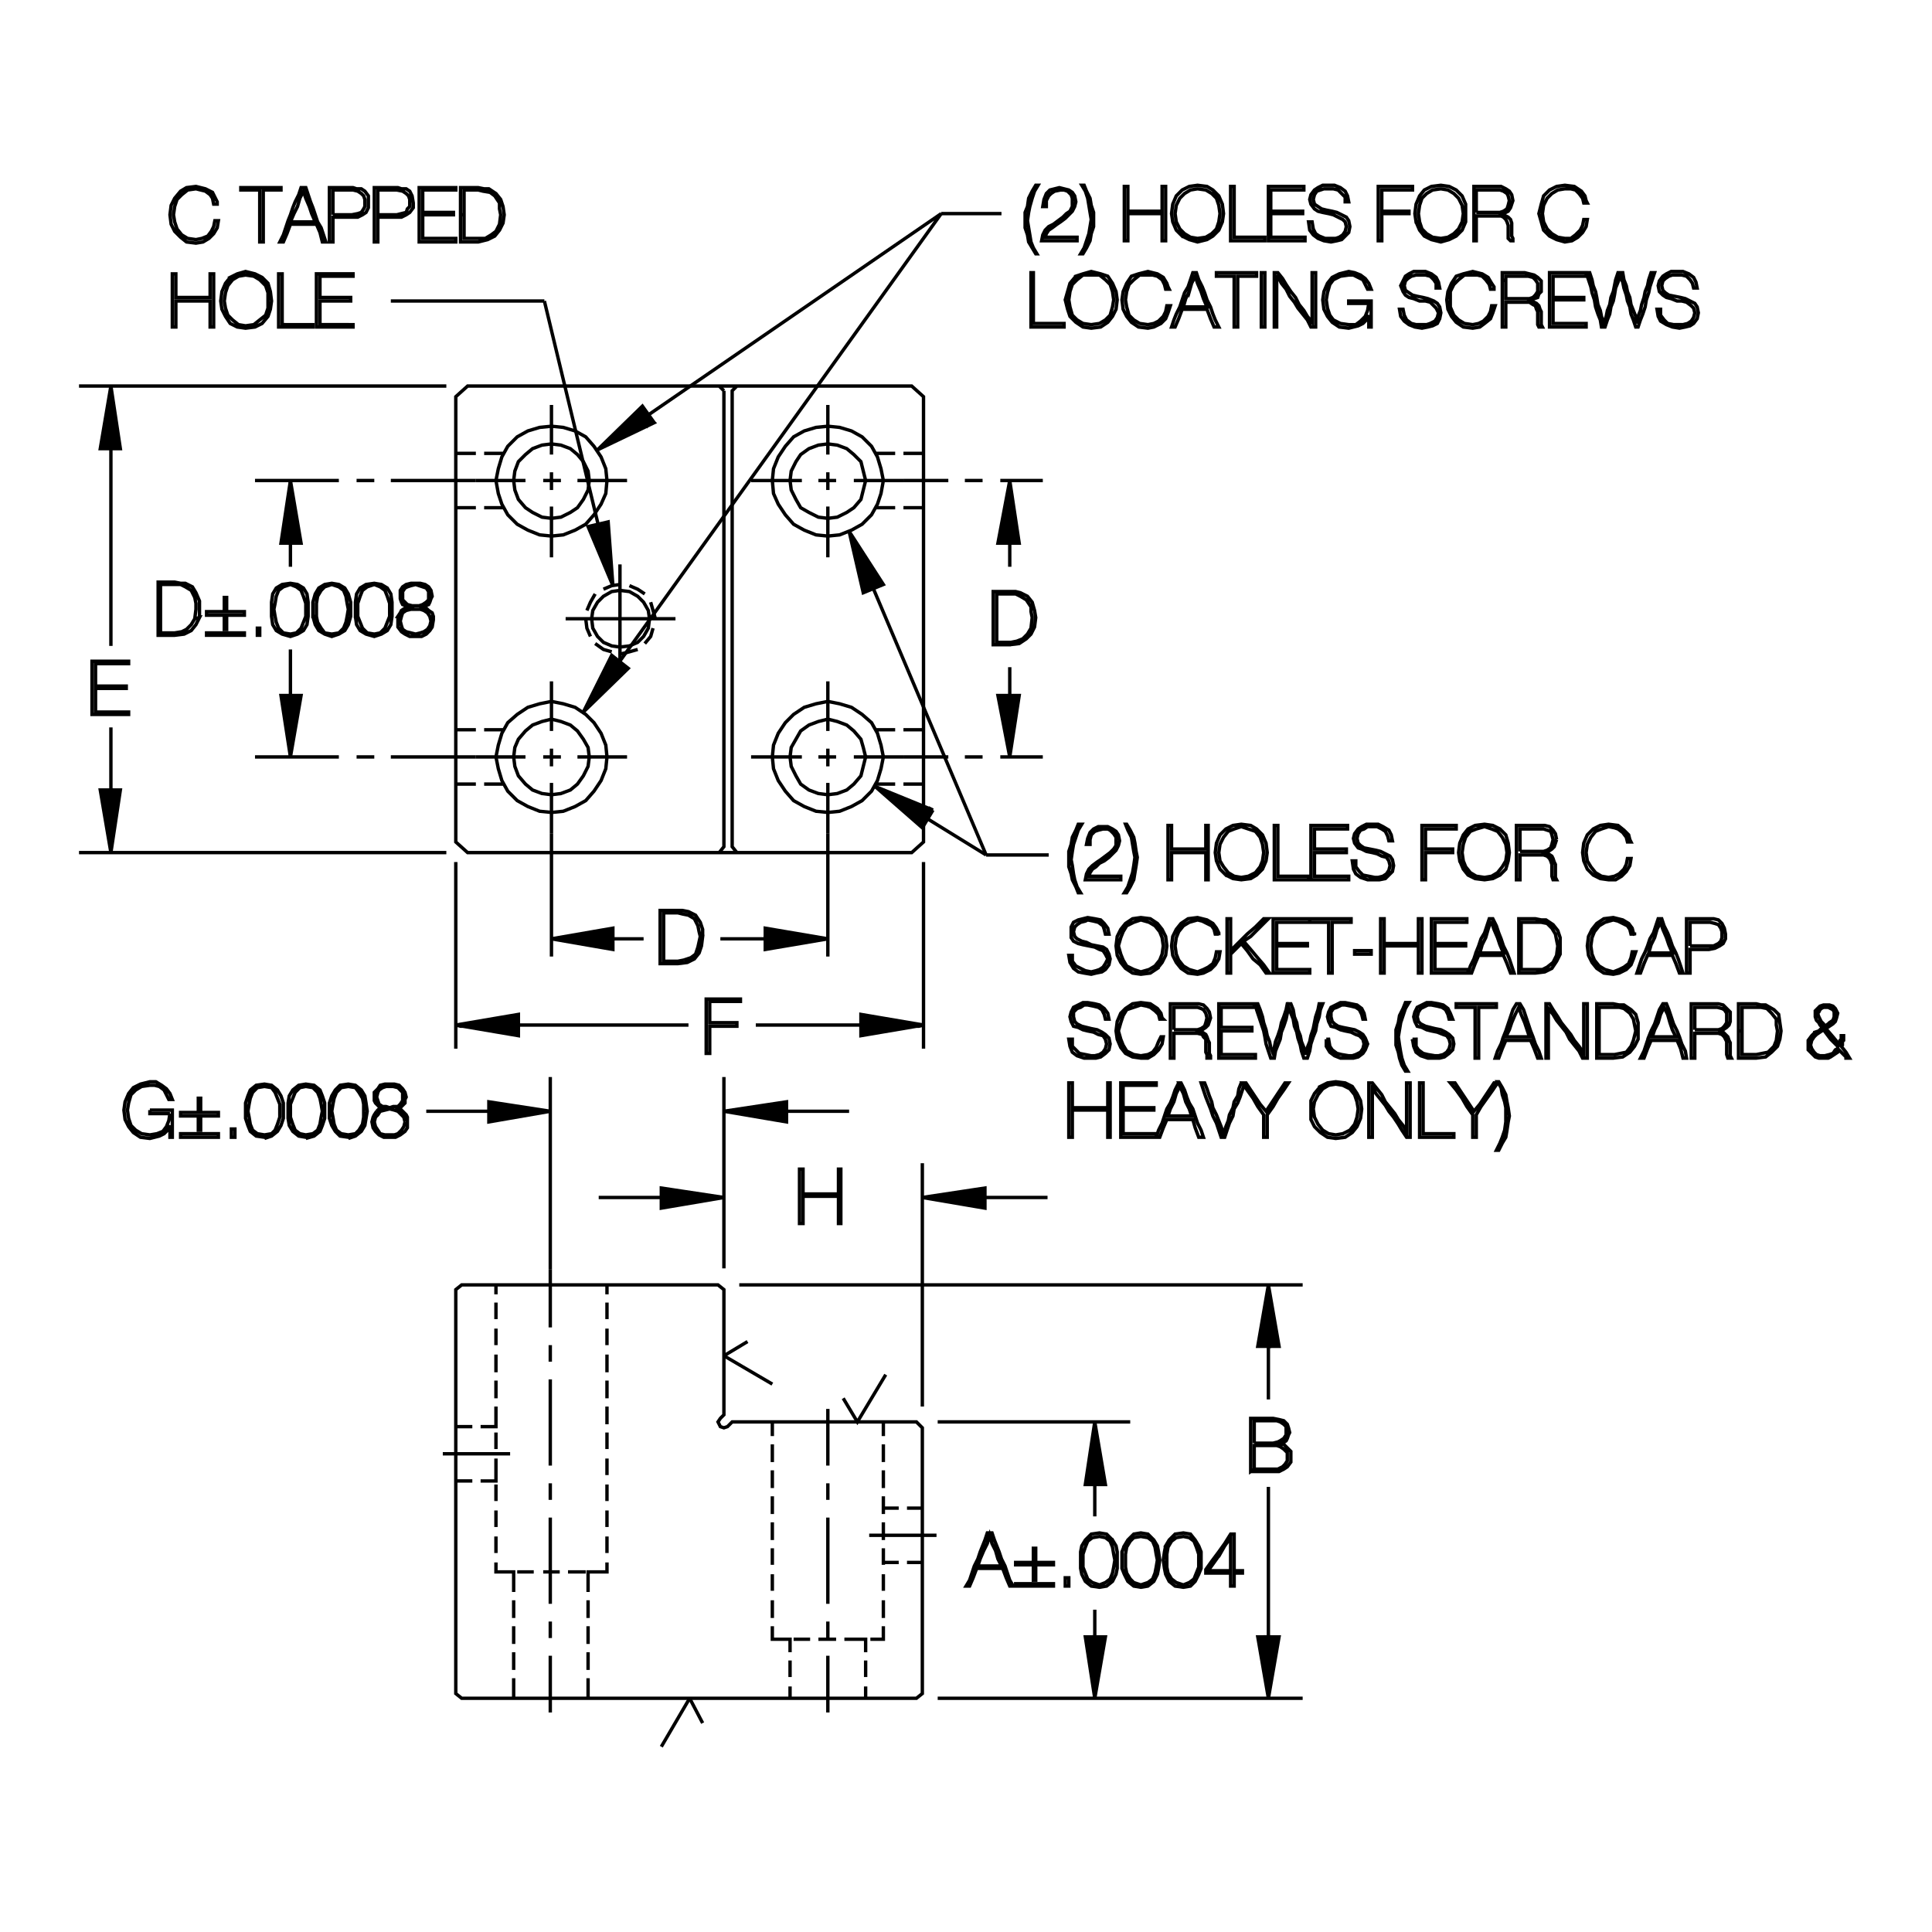 <?xml version="1.0" encoding="utf-8"?>
<!-- Generator: Adobe Illustrator 15.1.0, SVG Export Plug-In . SVG Version: 6.00 Build 0)  -->
<!DOCTYPE svg PUBLIC "-//W3C//DTD SVG 1.1//EN" "http://www.w3.org/Graphics/SVG/1.1/DTD/svg11.dtd">
<svg version="1.1" id="Layer_1" xmlns="http://www.w3.org/2000/svg" xmlns:xlink="http://www.w3.org/1999/xlink" x="0px" y="0px"
	 width="400px" height="400px" viewBox="0 0 400 400" enable-background="new 0 0 400 400" xml:space="preserve">
<g>
	<path fill="none" stroke="#000000" stroke-width="0.7" stroke-miterlimit="3.864" d="M191.204,93.867h-4.157 M181.423,93.867
		h3.913 M181.423,105.116h3.913 M187.047,105.116h4.157 M191.204,151.089h-4.157 M185.336,151.089h-3.913l0.244,0.734l-1.223-2.201
		l-1.956-1.712l-2.201-1.467l-2.445-0.733l-2.445-0.489l-2.445,0.489l-2.445,0.733l-2.201,1.467l-1.711,1.712l-1.468,2.201
		l-0.979,2.445l-0.244,2.445l0.244,2.445l0.979,2.445l1.468,2.201l1.711,1.956l2.201,1.223l2.445,0.979l2.445,0.244l2.445-0.244
		l2.445-0.979l2.201-1.223l1.956-1.956l1.223-2.201l0.734-2.445l0.488-2.445l-0.488-2.445l-0.734-2.445 M178.244,153.046
		l-1.468-1.712l-1.467-1.223l-1.956-0.733l-1.957-0.489l-1.956,0.489l-1.956,0.733l-1.712,1.223l-0.979,1.712l-0.979,1.711
		l-0.244,1.957l0.244,1.956l0.979,1.956l0.979,1.712l1.712,1.223l1.956,0.733l1.956,0.245l1.957-0.245l1.956-0.733l1.467-1.223
		l1.468-1.712l0.488-1.956l0.489-1.956l-0.489-1.957L178.244,153.046L178.244,153.046z M181.423,162.338h3.913 M187.047,162.338
		h4.157 M152.567,176.521l-0.979-1.223V80.906l0.979-0.979 M128.357,116.854v22.742 M128.357,135.438l1.957-0.488l1.712-0.489
		 M132.026,132.993l1.222-1.223l0.979-1.712l0.245-1.956l-0.245-1.712l-0.979-1.712l-1.222-1.223l-1.712-0.978l-1.957-0.245
		l-1.712,0.245l-1.711,0.978l-1.223,1.223l-0.979,1.712l-0.245,1.712l0.245,1.956l0.979,1.712l1.223,1.223l1.711,0.734l1.712,0.244
		l1.957-0.244L132.026,132.993L132.026,132.993z M133.493,133.238l1.223-1.468l0.489-1.712 M135.694,128.103l-0.489-1.712
		l-0.489-1.712 M133.493,122.968l-1.467-0.979l-1.712-0.733 M128.357,121.011l-1.712,0.245l-1.711,0.733 M123.223,122.968
		l-0.979,1.711l-0.733,1.712 M121.266,128.103l0.245,1.956l0.733,1.712 M123.223,133.238l1.712,1.223l1.711,0.489 M122.978,149.622
		l-1.712-1.712l-2.2-1.467l-2.445-0.733l-2.445-0.489l-2.445,0.489l-2.446,0.733l-2.2,1.467l-1.956,1.712l-1.224,2.201l-0.733,2.445
		l-0.489,2.445l0.489,2.445l0.733,2.445l1.224,2.201l1.956,1.956l2.2,1.223l2.446,0.979l2.445,0.244l2.445-0.244l2.445-0.979
		l2.2-1.223l1.712-1.956l1.468-2.201l0.978-2.445l0.245-2.445l-0.245-2.445l-0.978-2.445L122.978,149.622L122.978,149.622z
		 M119.555,151.334l-1.468-1.223l-1.956-0.733l-1.956-0.489l-1.957,0.489l-1.956,0.733l-1.467,1.223l-1.468,1.712l-0.733,1.711
		l-0.245,1.957l0.245,1.956l0.733,1.956l1.468,1.712l1.467,1.223l1.956,0.733l1.957,0.245l1.956-0.245l1.956-0.733l1.468-1.223
		l1.223-1.712l0.978-1.956l0.245-1.956l-0.245-1.957l-0.978-1.711L119.555,151.334L119.555,151.334z M104.148,151.089h-3.913
		 M94.366,151.089h4.157 M94.366,162.338h4.157 M100.235,162.338h3.913 M105.127,106.583l1.956,1.956l2.2,1.224l2.446,0.978
		l2.445,0.245l2.445-0.245l2.445-0.978l2.2-1.224l1.712-1.956l1.468-2.201l0.978-2.2l0.245-2.69l-0.245-2.445l-0.978-2.445
		l-1.468-2.201l-1.712-1.956l-2.2-1.223l-2.445-0.733l-2.445-0.245l-2.445,0.245l-2.446,0.733l-2.2,1.223l-1.956,1.956l-1.224,2.201
		l-0.733,2.445l-0.489,2.445l0.489,2.69l0.733,2.2L105.127,106.583L105.127,106.583z M104.148,105.116h-3.913 M94.366,105.116h4.157
		 M98.523,99.491h10.271 M106.349,99.491l0.245,1.957l0.733,1.956l1.468,1.712l1.467,0.978l1.956,0.979l1.957,0.245l1.956-0.245
		l1.956-0.979l1.468-0.978l1.223-1.712l0.978-1.956L122,99.491l-0.245-1.956l-0.978-1.956l-1.223-1.468l-1.468-1.223l-1.956-0.733
		l-1.956-0.245l-1.957,0.245l-1.956,0.733l-1.467,1.223l-1.468,1.468l-0.733,1.956L106.349,99.491L106.349,99.491z M112.463,99.491
		h3.668 M119.555,99.491h10.271 M114.175,101.448v-3.669 M114.175,83.841v10.271 M104.148,93.867h-3.913 M94.366,93.867h4.157
		 M94.366,82.129v92.191l2.446,2.201h91.946l2.445-2.201V82.129l-2.445-2.201H96.812L94.366,82.129L94.366,82.129z M114.175,104.871
		v10.516 M117.109,128.103h22.742 M162.594,106.583l1.711,1.956l2.201,1.224l2.445,0.978l2.445,0.245l2.445-0.245l2.445-0.978
		l2.201-1.224l1.956-1.956l1.223-2.201l0.734-2.2l0.488-2.69l-0.488-2.445l-0.734-2.445l-1.223-2.201l-1.956-1.956l-2.201-1.223
		l-2.445-0.733l-2.445-0.245l-2.445,0.245l-2.445,0.733l-2.201,1.223l-1.711,1.956l-1.468,2.201l-0.979,2.445l-0.244,2.445
		l0.244,2.69l0.979,2.2L162.594,106.583L162.594,106.583z M165.772,105.116l1.712,0.978l1.956,0.979l1.956,0.245l1.957-0.245
		l1.956-0.979l1.467-0.978l1.468-1.712l0.488-1.956l0.489-1.957l-0.489-1.956l-0.488-1.956l-1.468-1.468l-1.467-1.223l-1.956-0.733
		l-1.957-0.245l-1.956,0.245l-1.956,0.733l-1.712,1.223l-0.979,1.468l-0.979,1.956l-0.244,1.956l0.244,1.957l0.979,1.956
		L165.772,105.116L165.772,105.116z M149.877,80.906l-0.978-0.979 M149.877,80.906v94.393l-0.978,1.223 M125.668,266.022v1.957
		 M125.668,269.69v3.424 M125.668,275.071v3.424 M125.668,280.45v3.67 M125.668,285.831v3.668 M125.668,291.21v3.668
		 M125.668,296.591v3.424 M125.668,301.97v3.424 M125.668,307.351v3.424 M125.668,312.729v3.424 M125.668,318.11v3.424
		 M125.668,323.489v1.957h-2.69h-1.223v4.158 M121.755,331.315v3.668 M121.755,336.694v3.668 M121.755,342.075v3.668
		 M121.755,347.454v4.158 M113.93,342.808v11.738 M113.93,339.14v-3.422 M113.93,332.05v-17.852 M113.93,310.528v-3.422
		 M113.93,303.438v-17.852 M113.93,281.917v-3.422 M113.93,274.827v-11.982 M102.681,266.022v1.957 M102.681,269.69v3.424
		 M102.681,275.071v3.424 M102.681,280.45v3.67 M102.681,285.831v3.668 M102.681,291.21v3.668v0.49h-3.179 M94.366,295.368h3.424
		 M91.677,300.993h13.938 M102.681,300.015v-3.424 M102.681,301.97v3.424v1.223h-3.179 M94.366,306.616h3.424 M102.681,307.351
		v3.424 M102.681,312.729v3.424 M102.681,318.11v3.424 M102.681,323.489v1.957h2.446h1.222v4.158 M106.349,331.315v3.668
		 M106.349,336.694v3.668 M106.349,342.075v3.668 M106.349,347.454v4.158 M95.589,351.612h94.148l1.223-0.979v-55.021l-1.223-1.223
		h-38.148l-0.978,0.979l-0.734,0.244l-0.733-0.244l-0.489-0.979l0.489-0.734l0.733-0.732v-25.922l-1.223-0.979H95.589l-1.223,0.979
		v83.633L95.589,351.612L95.589,351.612z M107.083,325.446h3.423 M112.463,325.446h3.424 M117.598,325.446h3.668 M159.903,325.935
		v3.424 M159.903,331.315v3.668 M159.903,336.694v2.691h2.445h1.223v2.689 M163.571,343.786v3.424 M163.571,349.167v2.445
		 M171.396,342.808v11.738 M171.396,339.14v-3.422 M171.396,332.05v-17.852 M171.396,310.528v-3.422 M171.396,303.438V291.7
		 M159.903,294.39v2.934 M159.903,299.036v3.668 M159.903,304.415v3.668 M159.903,309.796v3.668 M159.903,315.175v3.668
		 M159.903,320.556v3.424 M164.305,339.386h3.424 M169.44,339.386h3.668 M174.82,339.386h3.668h0.733v2.689 M179.222,343.786v3.424
		 M179.222,349.167v2.445 M180.2,339.386h2.689v-2.691 M182.89,334.983v-3.668 M182.89,329.358v-3.424 M182.89,323.979v-3.424
		 M182.89,318.843v-3.668 M182.89,313.464v-3.668 M182.89,308.083v-3.668 M182.89,302.704v-3.668 M182.89,297.323v-2.934
		 M182.89,312.241h3.18 M187.781,312.241h3.179 M193.895,317.866h-13.938 M182.89,323.489h3.18 M187.781,323.489h3.179
		 M98.523,156.714H80.917 M77.493,156.714h-3.668 M52.795,156.714h17.362"/>
	<polyline fill-rule="evenodd" clip-rule="evenodd" stroke="#000000" stroke-width="0.7" stroke-miterlimit="3.864" points="
		60.131,156.714 58.175,143.997 62.332,143.997 60.131,156.714 60.131,155.98 60.131,143.997 	"/>
	<path fill="none" stroke="#000000" stroke-width="0.7" stroke-miterlimit="3.864" d="M61.599,131.282l1.223-0.734l0.733-1.223
		l0.244-1.712v-1.467v-1.468l-0.244-1.711l-0.733-1.223l-1.223-0.734l-1.468-0.244l-1.711,0.244l-1.224,0.734l-0.733,1.223
		l-0.244,1.711v1.468v1.467l0.244,1.712l0.733,1.223l1.224,0.734l1.711,0.488L61.599,131.282L61.599,131.282z M60.131,131.282
		l-1.467-0.245l-0.979-0.979l-0.489-1.223l-0.244-1.223l-0.245-1.467l0.245-1.223l0.244-1.468l0.489-1.223l0.979-0.733l1.467-0.489
		l1.223,0.489l0.979,0.733l0.489,1.223l0.489,1.468v1.223v1.467l-0.489,1.223l-0.489,1.223l-0.979,0.979L60.131,131.282
		L60.131,131.282z M53.773,131.526v-1.468h-0.489v1.468H53.773L53.773,131.526z M50.594,131.526v-0.489h-1.956h-1.956h-1.957h-1.956
		v0.489h1.956h1.957h1.956H50.594L50.594,131.526z M50.594,127.369v-0.733h-1.712h-1.956v-1.468v-1.467h-0.488v1.467v1.468H44.48
		h-1.712v0.733h1.712h1.957v1.223v1.712h0.488v-1.712v-1.223h1.956H50.594L50.594,127.369z M41.302,127.858v-1.712v-1.712
		l-0.733-1.712l-0.734-1.223l-1.467-0.733h-0.979l-1.223-0.245h-1.711h-1.712v1.224v1.467v1.467v1.468v1.223v1.467v1.468v1.223
		h1.712h1.711l1.957-0.244l1.467-0.734l0.979-1.223L41.302,127.858l-0.979,0.244l-0.733,1.223l-0.979,0.979l-0.978,0.489
		l-1.468,0.244h-1.467h-1.468v-1.223v-1.223v-1.223v-1.223v-1.468v-1.223v-1.223v-1.223h1.468h1.467h1.223l0.979,0.489l1.223,0.733
		l0.733,1.468l0.245,1.223v1.223l-0.245,1.956 M64.777,127.613l0.489,1.712L66,130.548l1.223,0.734l1.468,0.488l1.467-0.488
		l1.223-0.734l0.733-1.223l0.489-1.712v-1.467v-1.468l-0.489-1.711l-0.733-1.223l-1.223-0.734l-1.467-0.244l-1.468,0.244L66,121.745
		l-0.733,1.223l-0.489,1.711v1.468V127.613h0.733v-1.467v-1.223l0.245-1.468l0.733-1.223l0.733-0.733l1.468-0.489l1.467,0.489
		l0.979,0.733l0.488,1.223l0.245,1.468l0.244,1.223l-0.244,1.467l-0.245,1.223l-0.488,1.223l-0.979,0.979l-1.467,0.245l-1.468-0.245
		l-0.733-0.979l-0.733-1.223l-0.245-1.223 M73.581,127.613l0.244,1.712l0.733,1.223l1.223,0.734l1.712,0.488l1.468-0.488
		l1.223-0.734l0.733-1.223l0.244-1.712v-1.467v-1.468l-0.244-1.711l-0.733-1.223l-1.223-0.734l-1.468-0.244l-1.712,0.244
		l-1.223,0.734l-0.733,1.223l-0.244,1.711v1.468V127.613h0.489v-1.467v-1.223l0.488-1.468l0.489-1.223l0.979-0.733l1.467-0.489
		l1.224,0.489l0.978,0.733l0.489,1.223l0.489,1.468v1.223v1.467l-0.489,1.223l-0.489,1.223l-0.978,0.979l-1.224,0.245l-1.467-0.245
		l-0.979-0.979l-0.489-1.223l-0.488-1.223 M82.385,127.613v0.979v1.223l0.733,0.979l0.733,0.489l0.979,0.488h1.223h1.223
		l0.978-0.488l0.733-0.734l0.489-0.733l0.245-1.468v-0.733l-0.245-0.733l-0.733-0.489l-0.489-0.488l-0.733-0.245l0.489-0.244
		l0.733-0.245l0.244-0.489l0.245-0.733l0.244-0.489l-0.244-1.223l-0.489-0.733l-0.733-0.489l-0.979-0.244h-0.978h-0.979
		l-0.979,0.244l-0.733,0.489l-0.489,0.733v1.223v0.489l0.245,0.733l0.244,0.489l0.733,0.245l0.734,0.244l-0.979,0.245l-0.733,0.488
		l-0.245,0.489L82.385,127.613h0.733l0.244-0.733l0.733-0.489l0.979-0.244h0.979h0.978l0.733,0.244l0.734,0.489l0.488,0.733
		l0.245,0.979l-0.245,0.979l-0.488,0.733l-0.734,0.489l-0.733,0.244l-0.978,0.245l-0.979-0.245l-0.979-0.244l-0.733-0.489
		l-0.244-0.733l-0.245-0.979l0.245-0.979 M83.852,124.679l-0.489-0.489v-0.733v-0.978l0.489-0.733l0.489-0.245l0.733-0.244
		l0.979-0.245l0.733,0.245l0.733,0.244l0.733,0.245l0.489,0.733v0.978v0.733l-0.489,0.489l-0.733,0.489l-0.733,0.245h-0.733h-0.734
		l-0.978-0.245L83.852,124.679L83.852,124.679z M80.917,99.491h17.606 M77.493,99.491h-3.668 M52.795,99.491h17.362 M60.131,99.491
		v17.852"/>
	<polyline fill-rule="evenodd" clip-rule="evenodd" stroke="#000000" stroke-width="0.7" stroke-miterlimit="3.864" points="
		60.131,112.452 60.131,100.47 60.131,99.491 58.175,112.452 62.332,112.452 60.131,99.491 	"/>
	<polygon fill-rule="evenodd" clip-rule="evenodd" stroke="#000000" stroke-width="0.7" stroke-miterlimit="3.864" points="
		24.917,92.889 22.961,79.928 20.761,92.889 24.917,92.889 	"/>
	<path fill="none" stroke="#000000" stroke-width="0.7" stroke-miterlimit="3.864" d="M22.961,92.889v40.839 M22.961,136.906
		h-1.956h-1.956v1.223v1.467v1.468v1.223v1.467v1.468v1.467v1.223h1.956h1.956h1.712h1.956v-0.489h-1.712H23.45h-1.956h-1.712
		v-1.222v-1.224v-1.223v-1.223h1.467h1.712h1.712h1.468v-0.488h-1.468h-1.712h-1.712h-1.467v-1.224v-1.223v-0.978v-1.223h1.712
		h1.712h1.711h1.712v-0.489h-1.956H22.961L22.961,136.906z M22.961,150.601v12.96h0.489"/>
	<polygon fill-rule="evenodd" clip-rule="evenodd" stroke="#000000" stroke-width="0.7" stroke-miterlimit="3.864" points="
		24.917,163.561 22.961,176.521 20.761,163.561 24.917,163.561 	"/>
	<path fill="none" stroke="#000000" stroke-width="0.7" stroke-miterlimit="3.864" d="M16.358,176.521H92.41 M94.366,178.478
		v38.637"/>
	<polyline fill-rule="evenodd" clip-rule="evenodd" stroke="#000000" stroke-width="0.7" stroke-miterlimit="3.864" points="
		94.366,212.224 107.327,210.022 107.327,214.425 94.366,212.224 95.345,212.47 107.327,212.47 107.327,212.224 142.541,212.224 	
		"/>
	<polygon fill="none" stroke="#000000" stroke-width="0.7" stroke-miterlimit="3.864" points="146.209,212.47 146.209,213.69 
		146.209,215.159 146.209,216.626 146.209,218.093 146.942,218.093 146.942,216.626 146.942,215.159 146.942,213.69 146.942,212.47 
		148.165,212.47 149.877,212.47 151.345,212.47 152.567,212.47 152.567,211.735 151.345,211.735 149.877,211.735 148.165,211.735 
		146.942,211.735 146.942,210.757 146.942,209.778 146.942,208.556 146.942,207.333 148.654,207.333 150.122,207.333 
		151.589,207.333 153.301,207.333 153.301,206.845 151.589,206.845 149.633,206.845 147.921,206.845 146.209,206.845 
		146.209,208.067 146.209,209.534 146.209,211.001 146.209,212.47 	"/>
	<polyline fill-rule="evenodd" clip-rule="evenodd" stroke="#000000" stroke-width="0.7" stroke-miterlimit="3.864" points="
		156.479,212.224 178.244,212.224 178.244,212.47 190.227,212.47 191.204,212.224 178.244,210.022 178.244,214.425 191.204,212.224 
			"/>
	<path fill="none" stroke="#000000" stroke-width="0.7" stroke-miterlimit="3.864" d="M191.204,217.114v-38.637 M171.396,172.608
		v25.433"/>
	<polygon fill-rule="evenodd" clip-rule="evenodd" stroke="#000000" stroke-width="0.7" stroke-miterlimit="3.864" points="
		171.396,194.373 158.437,192.172 158.437,196.573 171.396,194.373 	"/>
	<path fill="none" stroke="#000000" stroke-width="0.7" stroke-miterlimit="3.864" d="M169.685,194.129h-11.248v0.244h-9.293
		 M145.476,193.884v-1.467l-0.489-1.468l-0.979-1.467l-1.467-0.734l-1.223-0.244h-0.979h-1.712h-1.956v1.223v1.468v1.467v1.223
		v1.467v1.468v1.223v1.468h1.956h1.712l1.957-0.245l1.467-0.733l0.979-1.223l0.488-1.467L145.476,193.884h-0.489l-0.489,2.201
		l-0.489,1.467l-0.978,0.734l-1.468,0.488 M141.562,198.774l-1.223,0.245h-1.467h-1.468v-1.223v-1.224v-1.467v-1.223v-0.979v-1.467
		v-1.223v-1.223h1.468h1.467l0.979,0.244l1.223,0.245l1.223,0.733l0.733,1.467l0.245,1.223l0.244,0.979 M133.248,194.373h-6.357
		v-0.244 M115.887,194.129h11.004"/>
	<polygon fill-rule="evenodd" clip-rule="evenodd" stroke="#000000" stroke-width="0.7" stroke-miterlimit="3.864" points="
		126.891,192.172 126.891,196.573 114.175,194.373 126.891,192.172 	"/>
	<path fill="none" stroke="#000000" stroke-width="0.7" stroke-miterlimit="3.864" d="M114.175,198.041v-25.433 M187.047,156.714
		h9.293 M199.764,156.714h3.669 M207.101,156.714h8.801"/>
	<polygon fill-rule="evenodd" clip-rule="evenodd" stroke="#000000" stroke-width="0.7" stroke-miterlimit="3.864" points="
		209.058,156.714 206.612,143.997 211.011,143.997 209.058,156.714 	"/>
	<path fill="none" stroke="#000000" stroke-width="0.7" stroke-miterlimit="3.864" d="M209.058,143.997v-5.868 M209.058,133.482
		l1.953-0.244l1.469-0.979l0.977-0.978l0.734-1.468l0.246-1.956l-0.246-1.468l-0.488-1.712l-0.977-1.223l-1.469-0.733l-0.977-0.244
		h-0.98h-1.957h-1.711v1.223v1.467v1.468v1.223v1.467v1.468v1.222v1.468h1.711H209.058l0.242-0.489h-1.711h-1.223v-1.223v-1.467
		v-1.223v-1.223v-1.223v-1.223v-1.224v-1.222h1.223h1.469h1.223l0.977,0.488l1.223,0.733l0.977,1.468v0.979l0.246,1.223l-0.246,2.2
		l-0.73,1.224l-0.98,0.978l-1.223,0.489l-1.223,0.244 M209.058,117.343v-4.891"/>
	<polygon fill-rule="evenodd" clip-rule="evenodd" stroke="#000000" stroke-width="0.7" stroke-miterlimit="3.864" points="
		209.058,99.491 206.612,112.452 211.011,112.452 209.058,99.491 	"/>
	<path fill="none" stroke="#000000" stroke-width="0.7" stroke-miterlimit="3.864" d="M207.101,99.491h8.801 M203.433,99.491
		h-3.669 M196.34,99.491h-9.293 M92.41,79.928H16.358 M194.139,294.39h39.86 M230.331,318.843l-1.223-1.223l-1.469-0.244
		l-1.711,0.244l-1.223,1.223l-0.734,1.223l-0.242,1.225v1.711v1.711l0.242,1.223l0.734,1.467l1.223,0.979l1.711,0.246l1.469-0.246
		l1.223-0.979l0.734-1.467l0.242-1.223v-1.711v-1.711l-0.242-1.225L230.331,318.843l-0.488,0.246l0.488,1.223l0.246,1.467
		l0.242,1.223l-0.242,1.467l-0.246,1.223l-0.488,1.223l-0.98,0.734l-1.223,0.488l-1.465-0.488l-0.98-0.734l-0.488-1.223
		l-0.488-1.223v-1.467v-1.223l0.488-1.467l0.488-1.223l0.98-0.734l1.465-0.244l1.223,0.244l0.98,0.734 M232.776,320.065
		l-0.488,1.225v1.711v1.711l0.488,1.223l0.734,1.467l1.223,0.979l1.465,0.246l1.469-0.246l1.223-0.979l0.734-1.467l0.242-1.223
		l0.246-1.711l-0.246-1.711l-0.242-1.225l-0.734-1.223l-1.223-1.223l-1.469-0.244l-1.465,0.244l-1.223,1.223L232.776,320.065
		l0.488,0.246l0.734-1.223l0.734-0.734l1.465-0.244l1.469,0.244l0.977,0.734l0.492,1.223l0.242,1.467l0.246,1.223l-0.246,1.467
		l-0.242,1.223l-0.492,1.223l-0.977,0.734l-1.469,0.488l-1.465-0.488l-0.734-0.734l-0.734-1.223l-0.242-1.223v-1.467v-1.223
		l0.242-1.467 M241.335,320.065l-0.246,1.225l-0.242,1.711l0.242,1.711l0.246,1.223l0.734,1.467l1.223,0.979l1.711,0.246
		l1.469-0.246l0.977-0.979l0.734-1.467l0.488-1.223v-1.711v-1.711l-0.488-1.225l-0.734-1.223l-0.977-1.223l-1.469-0.244
		l-1.711,0.244l-1.223,1.223L241.335,320.065l0.488,0.246l0.734-1.223l0.977-0.734l1.469-0.244l1.223,0.244l0.977,0.734l0.492,1.223
		l0.488,1.467v1.223v1.467l-0.488,1.223l-0.492,1.223l-0.977,0.734l-1.223,0.488l-1.469-0.488l-0.977-0.734l-0.734-1.223
		l-0.242-1.223v-1.467v-1.223l0.242-1.467 M252.339,321.29l-1.465,1.955l-1.223,1.713v0.732h1.223h1.465h1.223h1.223v1.467v1.223
		h0.734v-1.223v-1.467h1.711v-0.488h-1.711v-1.957v-1.955v-1.713v-1.957h-0.734l-1.223,1.957L252.339,321.29l0.246,0.488
		l0.977-1.713l1.223-1.711v1.711v1.713v1.711v1.713h-0.977h-1.223h-1.223h-1.223l1.223-1.713l1.223-1.711 M258.94,304.661h1.223
		h0.98h1.223h1.223h1.223l0.977-0.49l0.734-0.488l0.734-0.979v-0.979v-1.223l-0.734-0.734l-0.734-0.732h-0.734l-0.242-0.244h0.734
		l0.73-0.49l0.246-0.488l0.246-0.734l0.242-0.488l-0.242-0.979l-0.246-0.734l-0.734-0.732l-0.977-0.244l-1.223-0.246h-1.223h-1.223
		h-0.98h-1.223v1.469v1.223v1.467v1.223v1.467v1.467v1.469V304.661l0.734-0.49v-1.223v-1.223v-1.223v-1.223h1.957h1.957h0.734
		l0.73,0.244l0.734,0.49l0.734,0.732v0.979v0.734l-0.488,0.732l-0.488,0.49l-0.98,0.488h-0.977h-1.957h-1.957 M259.675,298.792
		v-1.223v-0.979v-1.223v-1.223h1.957h1.957h0.734l0.73,0.244l0.734,0.488l0.488,0.49v0.979v0.732l-0.488,0.734l-0.734,0.488
		l-0.488,0.244l-0.977,0.246h-1.957H259.675L259.675,298.792z M262.608,289.743v-11.004h0.246v-10.516"/>
	<polygon fill-rule="evenodd" clip-rule="evenodd" stroke="#000000" stroke-width="0.7" stroke-miterlimit="3.864" points="
		262.608,266.022 260.409,278.739 264.812,278.739 262.608,266.022 	"/>
	<path fill="none" stroke="#000000" stroke-width="0.7" stroke-miterlimit="3.864" d="M261.632,271.892v6.848 M269.702,266.022
		H153.057 M149.877,262.599v-39.615 M113.93,222.983v39.861 M35.188,230.565H34.21h-0.979h-1.223h-0.978v-0.734 M35.188,230.565
		l-0.245,1.467l-0.488,1.223l-0.734,0.979l-1.223,0.488l-1.467,0.244l-1.712-0.244l-1.223-0.732l-0.979-0.979l-0.489-1.469
		l-0.244-1.711l0.244-1.467l0.489-1.713l0.979-0.977l1.223-0.734l1.712-0.244h0.978l0.979,0.244l0.978,0.734l0.49,0.977l0.488,0.979
		h0.733l-0.488-1.223l-0.733-0.979l-0.979-0.732l-1.223-0.734h-1.223l-1.957,0.49l-1.467,0.732l-0.979,1.223l-0.733,1.713
		l-0.244,1.711l0.244,1.957l0.733,1.467l0.979,1.223l1.467,0.979l1.957,0.244l0.978-0.244l0.979-0.246l0.978-0.488l0.734-0.732
		l0.489-0.979v1.223v1.223h0.488v-1.467v-1.223v-1.469v-1.467h-0.978h-1.223h-1.223h-1.223 M37.389,230.319v0.734h1.957h1.711v1.467
		v1.469h0.489v-1.469v-1.467h1.957h1.711v-0.734h-1.711h-1.957v-1.221v-1.713h-0.489v1.713v1.221h-1.711H37.389L37.389,230.319z
		 M37.389,235.456h1.957h1.956h1.956h1.956v-0.734h-1.956h-1.956h-1.956h-1.957V235.456L37.389,235.456z M47.904,235.456h0.733
		v-1.713h-0.733V235.456L47.904,235.456z M54.752,235.7l1.467-0.49l1.223-0.977l0.733-1.223l0.489-1.469v-1.467v-1.711l-0.489-1.467
		l-0.733-1.223l-1.223-0.979l-1.467-0.244l-1.713,0.244l-1.223,0.979l-0.488,1.223l-0.489,1.467v1.711v1.467l0.489,1.469
		l0.488,1.223l1.223,0.977l1.713,0.246v-0.49l-1.468-0.244l-0.979-0.732l-0.489-1.223l-0.244-1.469l-0.244-1.223l0.244-1.467
		l0.244-1.223l0.489-1.223l0.979-0.979l1.468-0.244l1.467,0.244l0.733,0.979l0.489,1.223l0.489,1.223v1.467v1.223l-0.489,1.469
		l-0.489,1.223l-0.733,0.732l-1.467,0.244 M63.311,235.7l1.711-0.49l1.224-0.977l0.489-1.223l0.488-1.469v-1.467v-1.711
		l-0.488-1.467l-0.489-1.223l-1.224-0.979l-1.711-0.244l-1.468,0.244l-1.223,0.979l-0.733,1.223l-0.244,1.467v1.711v1.467
		l0.244,1.469l0.733,1.223l1.223,0.977l1.468,0.246v-0.49l-1.223-0.244l-0.979-0.732l-0.489-1.223l-0.489-1.469v-1.223v-1.467
		l0.489-1.223l0.489-1.223l0.979-0.979l1.223-0.244l1.467,0.244l0.979,0.979l0.489,1.223l0.244,1.223l0.245,1.467l-0.245,1.223
		l-0.244,1.469l-0.489,1.223l-0.979,0.732l-1.467,0.244 M72.113,235.7l1.468-0.49l1.223-0.977l0.733-1.223l0.244-1.469l0.245-1.467
		l-0.245-1.711l-0.244-1.467l-0.733-1.223l-1.223-0.979l-1.468-0.244l-1.711,0.244l-0.979,0.979l-0.733,1.223l-0.489,1.467v1.711
		v1.467l0.489,1.469l0.733,1.223l0.979,0.977l1.711,0.246v-0.49l-1.467-0.244l-0.979-0.732l-0.489-1.223l-0.244-1.469l-0.244-1.223
		l0.244-1.467l0.244-1.223l0.489-1.223l0.979-0.979l1.467-0.244l1.468,0.244l0.733,0.979l0.733,1.223l0.245,1.223v1.467v1.223
		l-0.245,1.469l-0.733,1.223l-0.733,0.732l-1.468,0.244 M80.673,234.966h0.978l0.734-0.244l0.733-0.732l0.488-0.734l0.245-0.979
		 M80.673,234.966h-0.979l-0.978-0.244l-0.489-0.732l-0.489-0.734l-0.245-0.979l0.245-0.979l0.489-0.488l0.489-0.734l0.978-0.244
		l0.979-0.244l0.978,0.244l0.734,0.244l0.733,0.734l0.488,0.488l0.245,0.979 M79.449,229.343h-0.732l-0.489-0.49l-0.489-0.488
		l-0.245-0.49v-0.732 M77.982,230.075l-0.489,0.734l-0.244,0.488l-0.245,0.979l0.245,1.223l0.489,0.734l0.733,0.732l0.978,0.49
		h1.224h1.223l0.978-0.49l0.979-0.732l0.489-0.734v-1.223v-0.979l-0.245-0.488l-0.733-0.734l-0.489-0.488H82.14v-0.244h0.733
		l0.489-0.49l0.489-0.488v-0.734l0.244-0.488l-0.244-0.979l-0.489-0.734l-0.733-0.732l-0.979-0.244h-0.978h-0.979l-0.978,0.244
		l-0.489,0.732l-0.734,0.734v0.979 M77.982,230.075l0.489-0.488h0.978v-0.244h1.224l0.733-0.244h0.979l0.488-0.49l0.489-0.734
		v-0.732 M80.673,229.343l-0.734-0.244h-0.733l-0.733-0.49l-0.244-0.734l-0.245-0.732l0.245-0.979l0.244-0.488l0.733-0.49
		l0.733-0.244h0.734h0.733l0.979,0.244l0.488,0.49l0.489,0.488v0.979 M149.877,280.696l4.891-2.936 M149.877,280.696l10.026,5.867
		 M174.576,289.499l2.935,4.891l5.868-9.781 M190.96,291.21v-50.375 M173.598,247.683v1.467v1.467v1.223v1.469h0.489v-1.469v-1.223
		v-1.467v-1.467v-1.467v-1.223v-1.467v-1.469h-0.489v1.223v1.469v1.223v1.223h-1.956h-1.712h-1.712h-1.956v-1.223v-1.223v-1.469
		v-1.223h-0.734v1.469v1.467v1.223v1.467v1.467v1.223v1.467v1.469h0.734v-1.469v-1.223v-1.467v-1.467h1.956h1.712h1.712H173.598
		L173.598,247.683z"/>
	<polygon fill-rule="evenodd" clip-rule="evenodd" stroke="#000000" stroke-width="0.7" stroke-miterlimit="3.864" points="
		226.663,294.39 224.706,307.351 228.862,307.351 226.663,294.39 	"/>
	<path fill="none" stroke="#000000" stroke-width="0.7" stroke-miterlimit="3.864" d="M226.663,307.351v6.602 M218.104,323.489
		h-1.711h-1.957v-1.467v-1.467h-0.488v1.467v1.467h-1.957h-1.711v0.49h1.711h1.957v1.711v1.467h0.488v-1.467v-1.711h1.957h1.711
		V323.489L218.104,323.489z M218.104,327.892h-1.957h-1.957h-1.957h-1.953v0.488h1.953h1.957h1.957h1.957V327.892L218.104,327.892z
		 M220.55,328.38h0.734v-1.711h-0.734V328.38L220.55,328.38z M209.788,328.38l-0.73-1.223l-0.492-1.467l-0.488-1.467l-0.734-1.467
		l-0.488-1.467l-0.488-1.225l-0.488-1.223l-0.492-1.467h-0.977l-0.488,1.467l-0.488,1.223l-0.492,1.225l-0.488,1.467l-0.734,1.467
		l-0.488,1.467l-0.488,1.467l-0.733,1.223h0.733l0.734-1.711l0.734-1.957h1.223h1.465h1.223h1.469l0.734,1.957l0.734,1.711H209.788
		L209.788,328.38z M207.343,324.224h-1.223h-1.223h-1.223h-1.223l0.488-1.467l0.734-1.713l0.734-1.467l0.488-1.711l0.488,1.711
		l0.734,1.467l0.492,1.713L207.343,324.224L207.343,324.224z M226.663,333.272v5.623h-0.246v10.271"/>
	<polygon fill-rule="evenodd" clip-rule="evenodd" stroke="#000000" stroke-width="0.7" stroke-miterlimit="3.864" points="
		226.663,351.612 224.706,338.896 228.862,338.896 226.663,351.612 	"/>
	<polyline fill-rule="evenodd" clip-rule="evenodd" stroke="#000000" stroke-width="0.7" stroke-miterlimit="3.864" points="
		260.409,338.896 264.812,338.896 262.608,351.612 260.409,338.896 261.632,338.896 	"/>
	<path fill="none" stroke="#000000" stroke-width="0.7" stroke-miterlimit="3.864" d="M262.854,349.411v-10.516h-1.223h0.977
		v-31.057 M269.702,351.612h-75.563 M142.785,351.612l-5.868,10.025 M145.476,356.747l-2.69-5.135"/>
	<polygon fill-rule="evenodd" clip-rule="evenodd" stroke="#000000" stroke-width="0.7" stroke-miterlimit="3.864" points="
		136.917,250.128 149.877,247.927 136.917,245.972 136.917,250.128 	"/>
	
		<line fill="none" stroke="#000000" stroke-width="0.7" stroke-miterlimit="3.864" x1="149.877" y1="247.927" x2="123.956" y2="247.927"/>
	<polyline fill-rule="evenodd" clip-rule="evenodd" stroke="#000000" stroke-width="0.7" stroke-miterlimit="3.864" points="
		113.93,230.075 101.214,228.12 101.214,232.276 113.93,230.075 88.253,230.075 	"/>
	<polyline fill-rule="evenodd" clip-rule="evenodd" stroke="#000000" stroke-width="0.7" stroke-miterlimit="3.864" points="
		149.877,230.075 162.838,228.12 162.838,232.276 149.877,230.075 175.799,230.075 	"/>
	<polyline fill-rule="evenodd" clip-rule="evenodd" stroke="#000000" stroke-width="0.7" stroke-miterlimit="3.864" points="
		190.96,247.927 203.921,245.972 203.921,250.128 190.96,247.927 216.882,247.927 	"/>
	
		<line fill="none" stroke="#000000" stroke-width="0.7" stroke-miterlimit="3.864" x1="193.405" y1="247.683" x2="203.921" y2="247.683"/>
	<polyline fill-rule="evenodd" clip-rule="evenodd" stroke="#000000" stroke-width="0.7" stroke-miterlimit="3.864" points="
		204.167,177.011 175.799,110.007 178.732,122.723 182.89,121.011 175.799,110.007 	"/>
	<path fill="none" stroke="#000000" stroke-width="0.7" stroke-miterlimit="3.864" d="M171.396,115.387v-10.516 M171.396,101.448
		v-3.669 M171.396,83.841v10.271 M169.44,99.491h3.668 M176.776,99.491h10.271 M166.017,99.491h-10.515"/>
	<polyline fill-rule="evenodd" clip-rule="evenodd" stroke="#000000" stroke-width="0.7" stroke-miterlimit="3.864" points="
		135.449,87.509 133.004,84.085 123.712,93.134 135.449,87.509 134.96,87.021 133.737,88.487 	"/>
	<path fill="none" stroke="#000000" stroke-width="0.7" stroke-miterlimit="3.864" d="M123.712,93.134l71.16-48.908
		l-74.095,103.195l9.292-9.048l-3.424-2.689l-5.868,11.737 M114.175,141.063v10.271 M114.175,155.002v3.668 M114.175,162.094v10.515
		 M112.463,156.714h3.668 M119.555,156.714h10.271 M108.795,156.714H98.523 M60.131,156.714v-22.253"/>
	<polyline fill-rule="evenodd" clip-rule="evenodd" stroke="#000000" stroke-width="0.7" stroke-miterlimit="3.864" points="
		126.891,121.256 125.912,108.051 121.755,109.028 126.891,121.256 112.707,62.321 	"/>
	<path fill="none" stroke="#000000" stroke-width="0.7" stroke-miterlimit="3.864" d="M155.502,156.714h10.515 M169.44,156.714
		h3.668 M176.776,156.714h10.271"/>
	<polyline fill-rule="evenodd" clip-rule="evenodd" stroke="#000000" stroke-width="0.7" stroke-miterlimit="3.864" points="
		192.183,167.229 193.161,167.718 181.179,162.827 190.96,171.386 193.161,167.718 	"/>
	<path fill="none" stroke="#000000" stroke-width="0.7" stroke-miterlimit="3.864" d="M181.179,162.827l22.988,14.184
		 M171.396,172.608v-10.515 M171.396,158.67v-3.668 M171.396,141.063v10.271 M67.468,50.095l-0.489-1.468l-0.489-1.467l-0.733-1.223
		l-0.489-1.468l-0.489-1.467l-0.489-1.223l-0.489-1.468l-0.488-1.467h-0.979l-0.489,1.467l-0.733,1.468l-0.489,1.223l-0.489,1.467
		l-0.488,1.223l-0.489,1.468l-0.489,1.467l-0.733,1.468h0.733l0.733-1.712l0.733-1.956h1.223h1.468h1.223h1.467l0.734,1.711
		l0.489,1.957H67.468L67.468,50.095z M65.267,45.938h-1.468h-0.978h-1.223h-1.468l0.733-1.712l0.734-1.467l0.489-1.712l0.733-1.468
		l0.489,1.468l0.733,1.712l0.489,1.467L65.267,45.938L65.267,45.938z M68.935,46.427v-1.468h1.956h1.956h1.224l0.978-0.489
		l0.733-0.489l0.489-0.978v-0.979v-1.467l-0.733-0.979l-0.733-0.488h-0.979l-0.733-0.245h-1.223h-1.223h-1.223h-1.223v1.467v1.468
		v1.223v1.467v1.223v1.468v1.467v1.468h0.733v-1.468v-0.979V46.427L68.935,46.427z M68.935,44.47v-1.223v-1.223v-1.467v-1.223h0.979
		h1.223h0.978h0.979l0.979,0.244l0.733,0.489l0.489,0.489l0.244,0.733v0.733v0.734l-0.244,0.488l-0.489,0.733l-0.733,0.245
		l-1.224,0.244h-1.956H68.935L68.935,44.47z M78.228,44.47v-1.223v-1.223v-1.467v-1.223h0.978h0.979h0.978h0.979l1.223,0.244
		l0.733,0.489l0.489,0.489l0.245,0.733v0.733v0.734l-0.489,0.488l-0.245,0.733l-0.978,0.245L82.14,44.47h-1.956H78.228v0.489h1.956
		h1.956h0.979l0.978-0.489l0.734-0.489l0.733-0.978v-0.979l-0.245-1.467l-0.488-0.979l-0.734-0.488h-0.978l-0.733-0.245h-1.224
		h-1.223h-1.222h-1.224v1.467v1.468v1.223v1.467v1.223v1.468v1.467v1.468h0.734v-1.468v-0.979v-1.222v-1.468 M87.52,44.47h1.467
		h1.712h1.468h1.712V43.98h-1.712h-1.468h-1.712H87.52v-1.222V41.78v-1.223v-1.223h1.467h1.712h1.712h1.956v-0.489H92.41h-1.956
		h-1.712h-1.956v1.467v1.468v1.223v1.467v1.223v1.468v1.467v1.468h1.956h1.712h1.956h1.956v-0.733h-1.711h-1.712h-1.712H87.52
		v-1.224v-1.223v-1.223V44.47L87.52,44.47z M96.078,44.47v-1.223v-1.223v-1.467v-1.223h1.468h1.467l0.979,0.244l1.467,0.244
		l0.979,0.734l0.979,1.467v1.223l0.244,1.223l-0.244,1.957l-0.734,1.467l-0.978,0.733l-1.223,0.734h-1.223H97.79h-1.712v-1.224
		v-1.223v-1.223V44.47h-0.733v1.223v1.468v1.467v1.468h1.956h1.712l1.957-0.489l1.467-0.733l0.979-1.224l0.733-1.467l0.244-1.712
		l-0.244-1.711l-0.489-1.468l-0.979-1.223l-1.467-0.978h-0.979l-1.223-0.245h-1.712h-1.956v1.467v1.468v1.223v1.467 M54.507,44.715
		v-1.468v-1.223v-1.223v-1.467h1.712h1.956v-0.489h-0.979h-0.978H55.24h-1.223h-0.979h-1.223h-0.978H49.86v0.489h1.956h1.957v1.467
		v1.223v1.223v1.468v1.223v1.467v1.223v1.468h0.733v-1.468v-1.223v-1.467V44.715L54.507,44.715z M45.214,45.692H44.48l-0.244,1.223
		l-0.489,0.979l-0.733,0.979l-1.223,0.489l-1.223,0.244l-1.712-0.244l-1.223-0.734l-0.979-1.223l-0.489-1.467l-0.244-1.468
		l0.244-1.711l0.489-1.468l0.979-0.979l1.223-0.978l1.712-0.244l0.978,0.244l0.979,0.244l0.979,0.733l0.488,0.734l0.245,1.223h0.733
		V41.78l-0.489-0.979l-0.489-0.979l-1.467-0.732l-1.956-0.49l-1.957,0.245l-1.223,0.733l-1.223,1.468l-0.733,1.467l-0.244,1.956
		l0.244,1.957l0.733,1.467l1.223,1.223l1.223,0.979l1.957,0.244l1.467-0.244l1.223-0.733l0.979-0.979l0.733-1.223L45.214,45.692
		L45.214,45.692z M44.236,56.697h-0.733v1.223v1.223v1.223v1.223h-1.712h-1.957h-1.467h-1.956v-1.223v-1.223V57.92v-1.223h-0.734
		v1.223v1.467v1.468v1.467v1.223v1.468v1.223v1.467h0.734v-1.467v-1.223v-1.468v-1.223h1.956h1.467h1.957h1.712v1.223v1.468v1.223
		v1.467h0.733v-1.467v-1.223v-1.468v-1.223v-1.467v-1.468V57.92V56.697L44.236,56.697z M47.659,57.431l-0.978,1.223l-0.733,1.712
		l-0.245,1.956l0.245,1.712l0.733,1.468l0.978,1.467l1.468,0.733l1.712,0.244l1.956-0.244l1.467-0.733l1.224-1.467l0.488-1.468
		l0.245-1.712l-0.245-1.956l-0.488-1.712l-1.224-1.223l-1.467-0.733l-1.956-0.489l-1.712,0.489L47.659,57.431l0.489,0.489
		l1.223-0.733l1.468-0.245l1.711,0.245l1.224,0.733l1.223,1.223l0.489,1.467v1.712v1.467l-0.489,1.468l-1.223,0.979l-1.224,0.978
		l-1.711,0.245l-1.468-0.245l-1.223-0.978l-0.978-0.979l-0.489-1.468l-0.244-1.467l0.244-1.712l0.489-1.467l0.978-1.223
		 M57.686,57.92v1.467v1.468v1.467v1.223v1.468v1.223v1.467h1.957h1.467h1.956h1.712v-0.489h-1.467h-1.712h-1.468H58.42v-1.223
		v-1.467V63.3v-1.468v-1.223v-1.223V57.92v-1.223h-0.734V57.92L57.686,57.92z M65.511,57.92v1.467v1.468v1.467v1.223v1.468v1.223
		v1.467h1.957h1.956h1.712h1.956v-0.489H71.38h-1.712h-1.712h-1.711v-1.223v-1.223v-1.223v-1.223h1.711h1.468h1.712h1.467v-0.733
		h-1.467h-1.712h-1.468h-1.711v-0.979v-1.223v-1.223v-0.978h1.711h1.712h1.712h1.712v-0.489h-1.956h-1.957h-1.711h-1.957V57.92
		L65.511,57.92z M194.872,44.226h12.471 M213.456,56.452v1.468v1.467v1.223v1.468v1.467v1.468v1.223v1.467h1.715h1.711h1.711h1.711
		v-0.733h-1.465h-1.469h-1.711h-1.711v-1.223v-1.468v-1.223v-1.223v-1.467v-1.223V57.92v-1.468H213.456L213.456,56.452z
		 M222.749,57.187l-1.223,1.467l-0.488,1.712l-0.488,1.712l0.488,1.956l0.488,1.468l1.223,1.223l1.469,0.978l1.711,0.244
		l1.957-0.244l1.469-0.978l0.977-1.223l0.734-1.468l0.242-1.956l-0.242-1.712l-0.734-1.712l-0.977-1.467l-1.469-0.489l-1.957-0.489
		l-1.711,0.489L222.749,57.187l0.246,0.733l1.223-0.979h1.711h1.711l1.223,0.979l0.98,0.978l0.488,1.468l0.246,1.712l-0.246,1.467
		l-0.488,1.712l-0.98,0.979l-1.223,0.733l-1.711,0.244l-1.711-0.244l-1.223-0.733l-0.98-0.979l-0.488-1.712l-0.242-1.467
		l0.242-1.712l0.488-1.468l0.98-0.978 M233.265,58.653l-0.734,1.712l-0.242,1.712l0.242,1.956l0.734,1.468l0.98,1.223l1.465,0.978
		l1.957,0.244l1.223-0.244l1.469-0.733l0.977-0.979l0.488-1.223l0.488-1.467h-0.73l-0.246,1.223l-0.488,0.979l-0.98,0.978
		l-0.977,0.489l-1.223,0.244l-1.711-0.244l-1.223-0.733l-0.98-0.979l-0.488-1.712l-0.242-1.467l0.242-1.712l0.488-1.468l0.98-0.978
		l1.223-0.979h1.711h0.977l0.98,0.245l0.977,0.733l0.488,0.978l0.246,0.979h0.734l-0.246-0.489l-0.242-0.733l-0.734-1.223
		l-1.223-0.733l-1.957-0.489l-1.957,0.489l-1.465,0.489L233.265,58.653L233.265,58.653z M245.979,59.387l-0.73,1.223l-0.492,1.468
		l-0.488,1.467l-0.734,1.468l-0.488,1.223l-0.488,1.467h0.734l0.734-1.712l0.73-1.956h1.223h1.223h1.469h1.223l0.734,1.956
		l0.734,1.712h0.977l-0.734-1.467l-0.488-1.223l-0.488-1.468l-0.734-1.467l-0.488-1.468l-0.488-1.223l-0.734-1.467l-0.488-1.468
		h-0.734l-0.488,1.468L245.979,59.387l0.246,0.979l0.488-1.712l0.734-1.467l0.488,1.467l0.734,1.712l0.488,1.467l0.734,1.712h-1.223
		h-1.469h-0.977h-1.223l0.488-1.712l0.734-1.467 M251.851,57.187h1.957h1.711v1.223v1.222v1.468v1.223v1.223v1.468v1.223v1.467
		h0.734v-1.467v-1.223v-1.468v-1.223v-1.223v-1.468v-1.222v-1.223h1.957h1.953v-0.734h-0.977h-0.977h-0.98h-1.223h-0.977h-1.223
		h-0.98h-0.977V57.187L251.851,57.187z M261.144,56.452v1.468v1.467v1.223v1.468v1.467v1.468v1.223v1.467h0.734v-1.467v-1.223
		v-1.468v-1.467v-1.468v-1.223V57.92v-1.468H261.144L261.144,56.452z M263.831,56.452v1.468v1.467v1.223v1.468v1.467v1.468v1.223
		v1.467h0.492v-1.467v-1.223v-1.224v-1.222v-1.223v-1.468v-1.223v-1.467h0.242l0.734,1.467l0.977,1.223l0.734,1.468l0.98,1.223
		l0.73,1.222l0.98,1.224l0.977,1.223l0.734,1.467h0.98v-1.467v-1.223v-1.468v-1.467v-1.468v-1.223V57.92v-1.468h-0.734v1.224v1.222
		v1.468v1.223v1.467v1.223v1.224v1.223l-0.98-1.223l-0.73-1.224l-0.98-1.223l-0.734-1.467l-0.977-1.223l-0.98-1.468l-0.73-1.222
		l-0.98-1.224H263.831L263.831,56.452z M275.815,57.431l-0.977,1.223l-0.734,1.712l-0.246,1.712l0.246,1.956l0.734,1.468
		l0.977,1.223l1.469,0.978l1.953,0.244l0.98-0.244l0.977-0.244l0.98-0.489l0.73-0.733l0.492-0.979v1.223v1.223h0.488v-1.467v-1.223
		v-1.468v-1.223h-1.223h-0.98h-1.223h-1.223v0.489h0.98h0.977h1.223h0.98l-0.246,1.467l-0.488,1.224l-0.98,0.978l-0.977,0.733
		h-1.469l-1.711-0.244l-1.465-0.733l-0.734-0.979l-0.488-1.468l-0.246-1.711l0.246-1.468l0.488-1.712l0.734-0.978l1.465-0.733
		l1.711-0.245h0.98l0.977,0.489l0.98,0.489l0.488,0.978l0.488,0.979h0.734l-0.488-1.223l-0.734-0.978l-0.98-0.734l-1.223-0.489
		l-1.223-0.244l-1.953,0.489L275.815,57.431L275.815,57.431z M290.976,57.187l-0.488,0.978l-0.488,0.979l0.488,1.223l0.488,0.733
		l0.734,0.489l0.98,0.244l1.219,0.489h1.227l0.977,0.245l0.734,0.733l0.488,0.488l0.488,0.979l-0.242,0.979l-0.492,0.733
		l-0.977,0.489l-0.734,0.244h-0.977h-1.223l-0.98-0.244l-0.977-0.733l-0.488-0.979l-0.246-1.223h-0.734l0.246,1.468l0.734,0.978
		l0.977,0.733l1.223,0.489l1.469,0.244l1.223-0.244l0.977-0.244l0.98-0.489l0.488-0.979l0.242-1.223l-0.242-1.223l-0.488-0.733
		l-0.734-0.489l-1.223-0.489l-0.98-0.244l-1.223-0.244l-0.977-0.245l-0.734-0.489l-0.734-0.489l-0.242-0.978l0.242-0.979
		l0.488-0.488l0.734-0.489l0.98-0.245h0.73h1.227l0.977,0.245l0.734,0.733l0.488,0.733v0.978h0.734l-0.246-1.222l-0.488-0.979
		l-0.977-0.733l-1.223-0.489h-1.227h-1.219l-0.98,0.489L290.976,57.187L290.976,57.187z M301.491,57.187l-0.977,1.467l-0.734,1.712
		l-0.246,1.712l0.246,1.956l0.734,1.468l0.977,1.223l1.469,0.978l1.957,0.244l1.465-0.244l0.98-0.733l1.223-0.979l0.488-1.223
		l0.488-1.467h-0.734l-0.242,1.223l-0.492,0.979l-0.977,0.978l-0.977,0.489l-1.223,0.244l-1.715-0.244l-1.223-0.733l-0.977-0.979
		l-0.734-1.712v-1.467v-1.712l0.734-1.468l0.977-0.978l1.223-0.979h1.715h0.977l0.977,0.245l0.734,0.733l0.734,0.978l0.246,0.979
		h0.73v-0.489l-0.488-0.733l-0.734-1.223l-1.223-0.733l-1.953-0.489l-1.957,0.489L301.491,57.187L301.491,57.187z M311.03,57.92
		v1.467v1.223v1.468v1.467v1.468v1.223v1.467h0.73v-1.467v-1.223v-1.224v-1.222h1.957h1.957h0.977l0.734,0.488l0.492,0.245
		l0.242,0.733l0.246,0.489v0.733v0.733v0.489v0.733l0.242,0.489h0.734l-0.242-0.489v-0.733v-0.489v-0.733v-0.733l-0.246-0.489
		l-0.246-0.733l-0.488-0.489l-0.488-0.244l-0.98-0.245l0.98-0.489l0.734-0.244l0.242-0.733l0.492-0.489v-0.979v-1.223l-0.734-0.733
		l-0.734-0.489l-0.98-0.244l-0.977-0.245h-1.223h-1.223h-1.223h-0.977V57.92l0.73,0.244v-0.978h1.957h1.957h0.734l0.977,0.244
		l0.492,0.489l0.488,0.733v0.733v0.979l-0.488,0.733l-0.492,0.489l-0.734,0.244h-0.977h-1.957h-1.957v-0.978v-1.224v-1.467
		 M320.812,57.92v1.467v1.223v1.468v1.467v1.468v1.223v1.467h1.957h1.953h1.715h1.953v-0.733h-1.711h-1.711h-1.711h-1.711v-0.979
		v-1.467V63.3v-1.223h1.465h1.711h1.469h1.711v-0.489h-1.711h-1.469h-1.711h-1.465v-1.223v-0.979v-1.223v-0.978h1.711h1.711h1.711
		h1.711v-0.734h-1.953h-1.957h-1.711h-1.957V57.92L320.812,57.92z M328.882,57.92l0.488,1.467l0.242,1.223l0.492,1.468l0.242,1.467
		l0.488,1.468l0.492,1.223l0.242,1.467h0.734l0.488-1.467l0.488-1.223l0.246-1.468l0.488-1.223l0.246-1.223l0.242-1.468l0.492-1.222
		l0.488-1.223l0.488,1.223l0.246,1.222l0.488,1.468l0.242,1.223l0.492,1.223l0.242,1.468l0.492,1.223l0.488,1.467h0.488l0.488-1.467
		l0.488-1.223l0.488-1.468l0.246-1.467l0.488-1.468l0.246-1.223l0.488-1.467l0.488-1.468h-0.73l-0.492,1.468l-0.242,1.223
		l-0.492,1.223l-0.242,1.223l-0.488,1.467l-0.246,1.223l-0.488,1.224l-0.246,1.467l-0.242-1.467l-0.488-1.224l-0.492-1.223
		l-0.242-1.467l-0.492-1.223l-0.242-1.223l-0.488-1.223l-0.246-1.468h-0.977l-0.492,1.468l-0.242,1.223l-0.246,1.223l-0.488,1.223
		l-0.246,1.467l-0.488,1.223l-0.242,1.224l-0.492,1.467l-0.488-1.467l-0.242-1.224l-0.492-1.223l-0.242-1.467l-0.246-1.223
		l-0.488-1.223l-0.246-1.223l-0.488-1.468h-0.734L328.882,57.92L328.882,57.92z M343.554,58.164l-0.246,0.979l0.246,1.223
		l0.73,0.733l0.734,0.489l0.98,0.244l1.223,0.489h0.977l0.98,0.245l0.977,0.733l0.488,0.488l0.246,0.979l-0.246,0.979l-0.488,0.733
		l-0.734,0.489l-0.977,0.244h-0.734h-1.223l-1.223-0.244l-0.734-0.733l-0.734-0.979v-1.223h-0.73l0.242,1.468l0.488,0.978
		l1.223,0.733l1.223,0.489l1.469,0.244l1.223-0.244l0.977-0.244l0.734-0.489l0.734-0.979l0.246-1.223l-0.246-1.223l-0.488-0.733
		l-0.98-0.489l-0.977-0.489l-0.977-0.244l-1.223-0.244l-1.223-0.245l-0.734-0.489l-0.492-0.489l-0.242-0.978l0.242-0.979
		l0.492-0.488l0.734-0.489l0.73-0.245h0.98h0.977l0.98,0.245l0.73,0.733l0.492,0.733l0.242,0.978h0.734l-0.246-1.222l-0.488-0.979
		l-0.977-0.733l-1.223-0.489h-1.223h-1.223l-0.98,0.489l-0.734,0.489L343.554,58.164L343.554,58.164z M241.335,49.85v-1.467v-1.468
		v-1.223v-1.467v-1.467v-1.468v-1.223v-1.468h-0.734v1.223v1.224v1.223v1.467h-1.957h-1.711h-1.711h-1.711V42.27v-1.223v-1.224
		v-1.223h-0.734v1.468v1.223v1.468v1.467v1.467v1.223v1.468v1.467h0.734v-1.467v-1.468v-1.223v-1.467h1.711h1.711h1.711h1.957v1.467
		v1.223v1.468v1.467H241.335L241.335,49.85z M225.683,49.85l0.246-1.467l0.488-1.468v-1.467V43.98l-0.488-1.467l-0.246-1.467
		l-0.73-1.468l-0.492-1.223h-0.488l0.734,1.223l0.488,1.468l0.246,1.467l0.242,1.467l0.246,1.468l-0.246,1.467l-0.242,1.468
		l-0.488,1.467l-0.492,1.468l-0.73,1.223h0.488l0.734-1.223L225.683,49.85L225.683,49.85z M222.995,49.85v-0.733h-1.711h-1.715
		h-1.465h-1.711l0.242-0.733l0.488-0.734l0.734-0.488l0.98-0.733l0.73-0.489l0.98-0.733l0.734-0.734l0.73-0.733l0.492-0.978
		l0.242-0.979l-0.242-1.223l-0.492-0.734l-0.73-0.488l-0.98-0.244l-0.977-0.245l-0.98,0.245l-0.977,0.244l-0.734,0.733l-0.488,1.223
		l-0.246,1.468h0.734v-1.223l0.488-0.979l0.492-0.489l0.73-0.489l1.223-0.244h0.734l0.734,0.244l0.734,0.733l0.242,0.734v0.733
		v0.979l-0.488,0.978l-0.734,0.489l-0.73,0.733l-0.98,0.733l-0.977,0.734l-0.98,0.488l-0.73,0.733l-0.492,0.979l-0.242,1.223h1.957
		h1.711h1.711H222.995L222.995,49.85z M213.456,50.095l-0.242-1.468l-0.246-1.467l-0.242-1.468l0.242-1.712l0.246-1.222l0.488-1.712
		l0.488-1.468l0.734-1.223h-0.488l-0.734,1.223l-0.734,1.468l-0.242,1.712l-0.492,1.222v1.712v1.468l0.492,1.467l0.242,1.468
		l0.734,1.223l0.734,1.223h0.242l-0.73-1.223L213.456,50.095L213.456,50.095z M244.757,48.872l1.469,0.733l1.711,0.489l1.957-0.489
		l1.223-0.733l1.223-1.224l0.734-1.711l0.246-1.712l-0.246-1.956l-0.734-1.712l-1.223-1.223l-1.223-0.734l-1.957-0.244l-1.711,0.244
		l-1.469,0.734l-1.223,1.223l-0.73,1.712l-0.246,1.956l0.246,1.712l0.73,1.711L244.757,48.872l0.492-0.489l-0.98-0.979l-0.734-1.467
		l-0.242-1.712l0.242-1.712l0.734-1.467l0.98-0.979l1.223-0.733l1.465-0.244l1.715,0.244l1.223,0.733l0.977,0.979l0.488,1.467
		l0.246,1.712l-0.246,1.712l-0.488,1.467l-0.977,0.979l-1.223,0.733l-1.715,0.245l-1.465-0.245l-1.223-0.733 M254.784,48.383v1.467
		h1.711h1.715h1.711h1.957v-0.733h-1.715h-1.711h-1.465h-1.469v-1.223v-1.223v-1.467V43.98v-1.222v-1.468v-1.223v-1.468h-0.734
		v1.468v1.223v1.468v1.467v1.467v1.223V48.383L254.784,48.383z M262.608,48.383v1.467h1.957h1.711h1.957h1.957v-0.733h-1.711h-1.711
		h-1.715h-1.953v-1.223v-1.223v-1.223v-1.223h1.711h1.711h1.469h1.711v-0.489h-1.711h-1.469h-1.711h-1.711v-0.978v-1.223v-1.224
		v-0.978h1.711h1.711h1.711h1.715v-0.734h-1.715h-1.957h-1.711h-1.957v1.468v1.223v1.468v1.467v1.467v1.223V48.383L262.608,48.383z
		 M271.167,47.648l0.734,0.979l0.98,0.734l1.223,0.488l1.465,0.245l1.223-0.245l0.98-0.244l0.734-0.733l0.73-0.734l0.246-1.223
		l-0.246-1.223l-0.488-0.733l-0.977-0.489l-0.98-0.489l-0.977-0.244l-1.223-0.244l-0.977-0.245l-0.734-0.488l-0.734-0.489
		l-0.246-0.979l0.246-0.979l0.488-0.733l0.734-0.244l0.734-0.244h0.977h0.98l0.977,0.244l0.734,0.733l0.734,0.733v0.979h0.73
		l-0.242-1.223l-0.488-0.979l-0.98-0.733l-1.223-0.489h-1.223h-1.223l-0.977,0.489l-0.734,0.489l-0.734,0.978l-0.246,0.979
		l0.246,0.979l0.734,0.978l0.734,0.489l0.977,0.244l1.223,0.245l0.98,0.244l0.977,0.489l0.977,0.489l0.492,0.489l0.242,0.978
		l-0.242,0.979l-0.492,0.733l-0.73,0.489l-0.734,0.245h-0.98h-1.223l-1.223-0.489l-0.73-0.489l-0.492-0.979l-0.242-1.467h-0.734
		L271.167,47.648L271.167,47.648z M285.351,46.915v1.468v1.467h0.734v-1.467v-1.468v-1.223v-1.467h1.469h1.465h1.469h1.223v-0.489
		h-1.223h-1.469h-1.465h-1.469v-0.978v-1.223v-1.224v-0.978h1.711h1.469h1.469h1.711v-0.734h-1.711h-1.715h-1.953h-1.715v1.468
		v1.223v1.468v1.467v1.467V46.915L285.351,46.915z M293.179,45.938l0.73,1.711l0.98,1.224l1.469,0.733l1.953,0.489l1.715-0.489
		l1.465-0.733l1.223-1.224l0.734-1.711v-1.712V42.27l-0.734-1.712l-1.223-1.223l-1.465-0.734l-1.715-0.244l-1.953,0.244
		l-1.469,0.734l-0.98,1.223l-0.73,1.712l-0.246,1.956L293.179,45.938h0.73l-0.242-1.712l0.242-1.712l0.492-1.467l0.977-0.979
		l1.223-0.733l1.711-0.244l1.469,0.244l1.223,0.733l0.977,0.979l0.734,1.467l0.246,1.712l-0.246,1.712l-0.734,1.467l-0.977,0.979
		l-1.223,0.733l-1.469,0.245l-1.711-0.245l-1.223-0.733l-0.977-0.979l-0.492-1.467 M305.159,45.692v1.223v1.468v1.467h0.488v-1.223
		v-1.223v-1.467v-1.223h1.957h2.203h0.977l0.488,0.244l0.488,0.489l0.246,0.489l0.246,0.733v0.733v0.489v0.733v0.734l0.488,0.488
		h0.488v-0.488l-0.246-0.489v-0.734v-0.733v-0.733v-0.489l-0.242-0.733l-0.488-0.489l-0.492-0.244l-0.977-0.489l0.977-0.245
		l0.492-0.244l0.488-0.733l0.242-0.733l0.246-0.733l-0.246-1.224l-0.488-0.733l-0.734-0.488l-0.977-0.49h-0.977h-1.223h-1.223
		h-1.223h-0.98v1.468v1.223v1.468v1.467V45.692L305.159,45.692z M305.647,43.98v-0.978V41.78v-1.468v-0.978h1.957h2.203h0.73
		l0.734,0.244l0.734,0.489l0.246,0.489l0.242,0.979l-0.242,0.978l-0.246,0.733l-0.734,0.489l-0.734,0.244h-0.73h-2.203H305.647
		L305.647,43.98z M318.608,44.226l0.492,1.712l0.488,1.711l1.223,1.224l1.465,0.733l1.711,0.489l1.469-0.245l1.223-0.733l0.98-0.979
		l0.73-1.223l0.246-1.467h-0.734l-0.242,1.223l-0.492,0.978l-0.977,0.979l-0.977,0.734h-1.227l-1.465-0.245l-1.223-0.733
		l-0.98-0.979l-0.73-1.467l-0.246-1.712l0.246-1.712l0.73-1.467l0.98-0.979l1.223-0.733l1.465-0.244h1.227l0.977,0.244l0.734,0.733
		l0.734,0.979l0.242,0.978h0.734l-0.246-0.488l-0.242-0.979l-0.734-0.979l-1.469-0.979l-1.957-0.244l-1.711,0.244l-1.465,0.734
		l-1.223,1.223l-0.488,1.712L318.608,44.226L318.608,44.226z M244.026,224.206l-0.734,1.469l-0.488,1.467l-0.492,1.223l-0.73,1.223
		l-0.492,1.467l-0.488,1.467l-0.734,1.469l-0.488,1.467h0.734l0.734-1.957l0.734-1.711h1.223h1.465h1.223h1.469l0.488,1.711
		l0.734,1.957h0.977l-0.488-1.467l-0.734-1.469l-0.488-1.467l-0.488-1.467l-0.734-1.223l-0.488-1.223l-0.488-1.467l-0.734-1.469
		H244.026l0.242,0.734l0.734,1.467l0.488,1.713l0.734,1.467l0.488,1.467h-1.223h-1.223h-1.223h-1.223l0.488-1.467l0.734-1.467
		l0.488-1.713l0.734-1.467 M248.671,224.206l0.488,1.469l0.492,1.467l0.488,1.223l0.488,1.223l0.488,1.467l0.734,1.467l0.488,1.469
		l0.488,1.467h0.734l0.488-1.467l0.492-1.469l0.73-1.467l0.246-1.467l0.734-1.223l0.488-1.223l0.488-1.467l0.488-1.469h-0.73
		l-0.492,1.223l-0.242,1.469l-0.734,1.223l-0.246,1.223l-0.73,1.467l-0.246,1.223l-0.488,1.223l-0.488,1.467l-0.492-1.467
		l-0.488-1.223l-0.488-1.223l-0.734-1.467l-0.242-1.223l-0.492-1.223l-0.488-1.469l-0.488-1.223H248.671L248.671,224.206z
		 M257.229,224.206l0.98,1.469l1.223,1.711l0.977,1.713l1.223,1.711v0.979v1.223v1.223v1.223h0.734v-1.223v-1.223v-1.223v-0.979
		l1.223-1.711l0.977-1.713l1.223-1.711l0.98-1.469h-0.734l-0.98,1.469l-0.977,1.467l-0.977,1.467l-0.98,1.467l-1.223-1.467
		l-0.977-1.467l-0.98-1.467l-0.977-1.469H257.229L257.229,224.206z M273.37,224.94l-1.223,1.467l-0.734,1.467v1.713v2.201
		l0.734,1.467l1.223,1.223l1.469,0.979l1.711,0.244l1.957-0.244l1.465-0.979l0.98-1.223l0.73-1.713l0.246-1.955l-0.246-1.713
		l-0.73-1.467l-0.98-1.467l-1.465-0.734l-1.957-0.244l-1.711,0.244L273.37,224.94l0.488,0.488l1.223-0.732l1.469-0.244l1.465,0.244
		l1.469,0.732l0.977,1.223l0.492,1.469l0.242,1.467l-0.242,1.711l-0.492,1.469l-0.977,1.223l-1.469,0.732l-1.465,0.244l-1.469-0.244
		l-1.223-0.732l-0.977-1.223l-0.734-1.469l-0.246-1.711l0.246-1.467l0.734-1.469l0.977-1.223 M284.128,224.94l0.734,1.467
		l0.98,1.223l0.977,1.223l0.734,1.223l0.977,1.223l0.98,1.469l0.73,1.223l0.98,1.467h0.734v-1.467v-1.469v-1.467v-1.467v-1.223
		v-1.223v-1.467v-1.469h-0.734v1.223v1.223v1.469v1.223v1.223v1.223v1.223v1.223l-0.734-1.223l-0.977-1.223l-0.734-1.223
		l-0.98-1.223l-0.977-1.223l-0.734-1.469l-0.977-1.223l-0.98-1.223h-0.73v1.469v1.467v1.223v1.223v1.467v1.467v1.469v1.467h0.73
		v-1.467v-1.223v-1.225v-1.467v-1.223v-1.223v-1.223V224.94L284.128,224.94z M294.644,229.343v1.467v1.223v1.223v1.467h1.469h1.711
		h1.469h1.711v0.734h-1.957h-1.711h-1.711h-1.715v-1.467v-1.469v-1.467v-1.467v-1.223v-1.223v-1.467v-1.469h0.734v1.223v1.469v1.223
		V229.343L294.644,229.343z M303.694,229.099l1.223,1.711v0.979v1.223v1.223v1.223h0.73v-1.223v-1.223v-1.223v-0.979l0.98-1.711
		l1.223-1.713l1.223-1.711l0.977-1.469h-0.734l-0.977,1.469l-0.977,1.467l-0.98,1.467l-1.223,1.467l-0.977-1.467l-0.98-1.467
		l-0.977-1.467l-0.977-1.469h-0.98l1.223,1.469l1.223,1.711L303.694,229.099L303.694,229.099z M311.761,229.343v1.711v1.223
		l-0.242,1.713l-0.488,1.467l-0.492,1.223l-0.73,1.467h0.488l0.734-1.467l0.73-1.223l0.246-1.467l0.246-1.713l0.242-1.223
		l-0.242-1.711l-0.246-1.223l-0.246-1.469l-0.73-1.467l-0.734-1.223h-0.246l0.734,1.223l0.246,1.467l0.488,1.469L311.761,229.343
		L311.761,229.343z M238.89,229.343h-1.469h-1.711h-1.465h-1.715v-1.223v-0.979v-1.223v-1.223h1.715h1.711h1.711h1.711v-0.49h-1.957
		h-1.711h-1.957h-1.711v1.469v1.467v1.223v1.223v1.467v1.467v1.469v1.467h1.711h1.957h1.957h1.711v-0.734h-1.711h-1.711h-1.711
		h-1.715v-1.223v-1.223v-1.223v-1.223h1.715h1.465h1.469h1.711V229.343L238.89,229.343z M229.843,229.587v-1.223v-1.223v-1.467
		v-1.469h-0.488v1.223v1.223v1.469v1.223h-1.957h-1.715h-1.711h-1.957v-1.223v-1.469v-1.223v-1.223h-0.73v1.469v1.467v1.223v1.223
		v1.467v1.467v1.469v1.467h0.73v-1.467v-1.469v-1.223v-1.467h1.957h1.711h1.715h1.957v1.467v1.223v1.469v1.467h0.488v-1.467v-1.469
		v-1.467V229.587L229.843,229.587z M228.862,218.093l0.734-0.732l0.246-1.223l-0.246-1.223l-0.734-0.734l-0.73-0.49l-0.98-0.488
		l-1.223-0.244l-0.977-0.244l-0.98-0.244l-0.977-0.49l-0.488-0.488l-0.246-0.979v-0.979l0.734-0.732l0.734-0.246l0.73-0.488h0.734
		l1.223,0.244l0.98,0.244l0.734,0.49l0.488,0.977l0.242,0.979h0.734l-0.242-1.223l-0.734-0.977l-0.98-0.734l-0.977-0.244
		l-1.469-0.246h-0.977l-0.98,0.49l-0.977,0.488l-0.488,0.979l-0.246,0.979l0.246,0.979l0.488,0.979l0.977,0.244l0.98,0.488
		l0.977,0.244l1.223,0.244l0.98,0.49l0.977,0.244l0.488,0.734l0.246,0.979l-0.246,0.977l-0.488,0.734l-0.734,0.488l-0.977,0.246
		h-0.734l-1.223-0.246l-1.223-0.244l-0.734-0.732l-0.734-0.734v-1.467h-0.73l0.242,1.467l0.488,1.223l0.98,0.734l1.465,0.488h1.469
		h0.98l0.977-0.244L228.862,218.093L228.862,218.093z M233.022,218.093l1.465,0.734l1.711,0.244h1.469l1.223-0.734l0.977-0.977
		l0.734-1.223l0.246-1.469h-0.488l-0.492,0.979l-0.488,1.223l-0.734,0.979l-0.977,0.488l-1.469,0.246l-1.465-0.246l-1.469-0.732
		l-0.734-1.223l-0.488-1.223l-0.488-1.713l0.488-1.711l0.488-1.467l0.734-1.223l1.469-0.49l1.465-0.488l1.223,0.244l0.734,0.244
		l0.98,0.734l0.73,0.732l0.246,0.979h0.734l-0.246-0.244l-0.242-0.979l-0.734-0.977l-1.469-0.979l-1.957-0.246l-1.711,0.246
		l-1.465,0.979l-0.98,0.977l-0.734,1.713l-0.242,1.955l0.242,1.713l0.734,1.711L233.022,218.093L233.022,218.093z M242.312,217.604
		v1.467h0.734v-1.223v-1.467v-1.223v-1.223h1.957h1.957h0.977l0.98,0.244l0.242,0.488l0.492,0.49v0.488v0.734v0.732v0.734
		l0.242,0.488v0.734h0.734v-0.488l-0.246-0.49v-0.732v-0.734v-0.734l-0.242-0.488l-0.246-0.734l-0.242-0.488l-0.734-0.49
		l-0.734-0.244l0.734-0.244l0.734-0.488l0.488-0.49l0.242-0.732l0.246-0.734l-0.246-1.223l-0.488-0.732l-0.734-0.734l-0.977-0.244
		h-1.223h-0.98h-1.223h-1.223h-1.223v1.223v1.467v1.467v1.467v1.223v1.469V217.604L242.312,217.604z M243.046,213.202v-1.223v-1.223
		v-1.223v-0.979h1.957h1.957h0.977l0.734,0.246l0.488,0.244l0.492,0.732l0.242,0.979l-0.242,0.979l-0.246,0.734l-0.734,0.488
		l-0.734,0.244h-0.977h-1.957H243.046L243.046,213.202z M252.339,213.446v1.223v1.469v1.467v1.467h1.711h1.957h1.957h1.957v-0.734
		h-1.957h-1.711h-1.711h-1.715v-1.223v-1.223v-1.223v-1.223h1.715h1.711h1.465h1.469v-0.732h-1.469h-1.465h-1.711h-1.715v-0.979
		v-0.979v-1.223v-0.979h1.715h1.711h1.711h1.711v-0.732h-1.711h-1.957h-1.957h-1.711v1.223v1.467v1.467V213.446L252.339,213.446z
		 M261.632,213.446l0.246,1.223l0.242,1.469l0.488,1.467l0.492,1.467h0.73l0.246-1.467l0.488-1.223l0.488-1.223l0.246-1.469
		l0.488-1.221l0.488-1.469l0.246-1.223l0.246-1.223l0.488,1.223l0.488,1.223l0.246,1.469l0.488,1.221l0.242,1.225l0.492,1.467
		l0.242,1.223l0.492,1.467h0.73l0.488-1.467l0.246-1.467l0.488-1.469l0.492-1.223l0.242-1.467l0.488-1.467l0.246-1.467l0.488-1.223
		h-0.734l-0.242,1.223l-0.488,1.467l-0.246,1.223l-0.246,1.223l-0.488,1.467l-0.246,1.223l-0.488,1.223l-0.242,1.223h-0.246
		l-0.242-1.223l-0.492-1.223l-0.242-1.223l-0.492-1.223l-0.242-1.467l-0.488-1.223l-0.246-1.467l-0.488-1.223h-0.734l-0.246,1.223
		l-0.488,1.467l-0.488,1.223l-0.246,1.223l-0.488,1.467l-0.488,1.223l-0.246,1.223l-0.242,1.223l-0.488-1.223l-0.246-1.223
		l-0.488-1.223l-0.246-1.223l-0.488-1.467l-0.246-1.223l-0.488-1.467l-0.488-1.223h-0.488l0.242,1.223l0.492,1.467l0.488,1.467
		L261.632,213.446L261.632,213.446z M274.593,215.159v1.467l0.734,1.223l0.977,0.734l1.223,0.488h1.711h0.98l0.977-0.244l0.98-0.734
		l0.488-0.732l0.488-1.223l-0.488-1.223l-0.488-0.734l-0.734-0.49l-0.98-0.488l-1.223-0.244l-1.223-0.244l-0.977-0.244l-0.734-0.49
		l-0.488-0.488l-0.246-0.979v-0.979l0.492-0.732l0.73-0.246l0.98-0.488h0.734l1.223,0.244l0.977,0.244l0.734,0.49l0.488,0.977
		l0.246,0.979h0.488l-0.246-1.223l-0.488-0.977l-0.977-0.734l-1.223-0.244l-1.223-0.246h-0.98l-0.977,0.49l-0.98,0.488l-0.488,0.979
		l-0.242,0.979l0.242,0.979l0.488,0.979l0.98,0.244l0.977,0.488l0.98,0.244l1.223,0.244l0.977,0.49l0.734,0.244l0.734,0.734
		l0.242,0.979l-0.242,0.977l-0.492,0.734l-0.977,0.488l-0.734,0.246h-0.734l-1.465-0.246l-0.98-0.244l-0.977-0.732l-0.488-0.734
		l-0.246-1.467H274.593L274.593,215.159z M289.019,214.669v1.713l0.492,1.467l0.242,1.223l0.488,1.467l0.734,1.223h0.488
		l-0.73-1.223l-0.492-1.467l-0.242-1.223l-0.246-1.467l-0.242-1.713l0.242-1.467l0.246-1.467l0.488-1.467l0.488-1.467l0.734-1.225
		h-0.734l-0.488,1.225l-0.734,1.467l-0.242,1.467l-0.492,1.467V214.669L289.019,214.669z M292.444,215.159l0.246,1.467l0.488,1.223
		l0.977,0.734l1.469,0.488h1.465h0.98l0.977-0.244l0.98-0.734l0.73-0.732l0.246-1.223l-0.246-1.223l-0.73-0.734l-0.734-0.49
		l-0.98-0.488l-1.223-0.244l-0.977-0.244l-0.977-0.244l-0.98-0.49l-0.488-0.488l-0.246-0.979l0.246-0.979l0.488-0.732l0.488-0.246
		l0.98-0.488h0.734l1.223,0.244l0.977,0.244l0.734,0.49l0.488,0.977l0.246,0.979h0.73l-0.488-1.223l-0.488-0.977l-0.977-0.734
		l-0.98-0.244l-1.465-0.246h-0.98l-0.977,0.49l-0.98,0.488l-0.488,0.979l-0.242,0.979l0.242,0.979l0.488,0.979l0.98,0.244
		l0.977,0.488l0.98,0.244l1.223,0.244l1.223,0.49l0.73,0.244l0.492,0.734l0.242,0.979l-0.242,0.977l-0.492,0.734l-0.73,0.488
		l-0.98,0.246h-0.734l-1.465-0.246l-0.98-0.244l-0.977-0.732l-0.488-0.734v-1.467H292.444L292.444,215.159z M305.405,214.915v1.467
		v1.223v1.467h0.734v-1.467v-1.223v-1.223v-1.469v-1.221v-1.469v-1.223v-1.223h1.711h1.957v-0.732h-0.98h-1.223h-0.977h-0.98h-0.977
		h-1.223h-0.977h-0.98v0.732h1.957h1.957v1.223v1.223v1.469v1.221V214.915L305.405,214.915z M311.272,214.669l-0.488,1.469
		l-0.734,1.467l-0.488,1.467h0.734l0.734-1.957l0.73-1.711h1.223h1.469h1.223h1.223l0.734,1.711l0.734,1.957h0.734l-0.492-1.467
		l-0.73-1.467l-0.492-1.469l-0.488-1.223l-0.488-1.467l-0.488-1.467l-0.488-1.467l-0.734-1.223h-0.734l-0.734,1.223l-0.488,1.467
		l-0.488,1.467l-0.492,1.467L311.272,214.669h0.488l0.734-1.467l0.488-1.467l0.734-1.713l0.734-1.467l0.488,1.467l0.734,1.713
		l0.488,1.467l0.488,1.467h-0.977h-1.223h-1.469h-1.223 M320.077,214.669v1.469v1.467v1.467h0.488v-1.223v-1.467v-1.223v-1.469
		v-1.221v-1.225v-1.223v-1.221l0.98,1.221l0.73,1.223l0.98,1.225l0.977,1.221l0.734,1.469l0.977,1.223l0.98,1.223l0.734,1.467h0.977
		v-1.467v-1.467v-1.469v-1.223v-1.467v-1.467v-1.467v-1.223h-0.734v1.223v1.467v1.223v1.223v1.223v1.223v1.223v1.467l-0.977-1.467
		l-0.98-1.223l-0.73-1.223l-0.98-1.223l-0.977-1.223l-0.734-1.223l-0.977-1.467l-0.734-1.223h-0.734v1.223v1.467v1.467v1.467
		V214.669L320.077,214.669z M330.593,214.669v1.469v1.467v1.467h1.711h1.711l1.957-0.244l1.469-0.979l0.977-1.223l0.734-1.467
		v-1.713v-1.711l-0.488-1.713l-0.98-0.977l-1.465-0.979h-0.98l-1.223-0.244h-1.711h-1.711v1.223v1.467v1.467v1.467V214.669h0.488
		v-1.223v-1.467v-1.223v-0.979v-1.223h1.469h1.465h1.223l0.98,0.246l1.223,0.977l0.734,1.223l0.242,1.223l0.246,1.223l-0.488,1.957
		l-0.492,1.223l-0.977,1.223l-1.223,0.244l-1.223,0.244h-1.711h-1.469v-1.223v-1.223v-1.223 M341.351,214.669l-0.488,1.469
		l-0.488,1.467l-0.734,1.467h0.734l0.734-1.957l0.734-1.711h1.465h1.223h1.469h1.223l0.734,1.711l0.488,1.957h0.734l-0.246-1.467
		l-0.734-1.467l-0.488-1.469l-0.488-1.223l-0.734-1.467l-0.488-1.467l-0.488-1.467l-0.492-1.223h-0.734l-0.73,1.223l-0.488,1.467
		l-0.492,1.467l-0.73,1.467L341.351,214.669h0.734l0.488-1.467l0.734-1.467l0.488-1.713l0.734-1.467l0.734,1.467l0.488,1.713
		l0.488,1.467l0.734,1.467h-1.223h-1.223h-1.223h-1.223 M350.155,214.669v1.469v1.467v1.467h0.734v-1.223v-1.467v-1.223v-1.223
		h1.957h1.953h0.98l0.734,0.244l0.488,0.488l0.242,0.49l0.246,0.488v0.734v0.732v0.734v0.488l0.246,0.734h0.73l-0.242-0.488v-0.49
		v-0.732v-0.734v-0.734l-0.246-0.488l-0.242-0.734l-0.492-0.488l-0.488-0.49l-0.977-0.244l0.977-0.244l0.734-0.488l0.488-0.49
		l0.246-0.732v-0.734v-1.223l-0.734-0.732l-0.734-0.734l-0.977-0.244h-0.98h-1.223h-0.977h-1.469h-0.977v1.223v1.467v1.467v1.467
		V214.669L350.155,214.669z M350.89,213.202v-1.223v-1.223v-1.223v-0.979h1.957h1.953h0.734l0.98,0.246l0.488,0.244l0.488,0.732
		v0.979v0.979l-0.488,0.734l-0.488,0.488l-0.734,0.244h-0.98h-1.953H350.89L350.89,213.202z M359.937,213.446v1.223v1.469v1.467
		v1.467h1.957h1.711l1.957-0.244l1.223-0.979l1.223-1.223l0.488-1.467l0.246-1.713l-0.246-1.711l-0.242-1.713l-0.98-0.977
		l-1.711-0.979h-0.98l-0.977-0.244h-1.711h-1.957v1.223v1.467v1.467V213.446h0.734v-1.467v-1.223v-0.979v-1.223h1.465h1.469h0.977
		l1.227,0.246l0.977,0.977l0.977,1.223v1.223l0.246,1.223l-0.246,1.957l-0.488,1.223l-1.223,1.223l-1.223,0.244l-1.223,0.244h-1.469
		h-1.465v-1.223v-1.223v-1.223v-1.223 M375.831,213.69l-0.734,0.734l-0.73,0.979v0.979v0.979l0.73,0.732l0.734,0.734l0.734,0.244
		h1.223h0.734l0.488-0.244l0.734-0.49l0.734-0.488l0.242-0.488l1.469,1.467v0.244h0.734l-0.734-1.223l-0.98-1.223l0.246-0.244
		v-0.734l0.246-0.244v-0.734v-0.244h-0.492v0.244v0.49l-0.242,0.244v0.488l-0.246,0.246l-1.223-1.469l-1.465-1.711l0.73-0.488
		l0.734-0.49l0.488-0.488l0.246-0.734l0.246-0.979l-0.246-0.488l-0.246-0.488l-0.488-0.49l-0.734-0.244h-0.73h-0.492l-0.73,0.244
		l-0.492,0.49l-0.488,0.488v0.488v0.734l0.246,0.732l0.488,0.49l0.246,0.488l0.488,0.49l-0.734,0.732L375.831,213.69l0.246,0.49
		l0.734-0.49l0.73-0.488l1.469,1.957l1.469,1.467v0.488l-0.492,0.246l-0.488,0.732l-0.734,0.244l-0.977,0.246h-0.977l-0.734-0.246
		l-0.488-0.488l-0.492-0.734l-0.242-0.732l0.242-0.979l0.492-0.734l0.488-0.488 M377.788,212.47l-0.246-0.49l-0.488-0.488
		l-0.242-0.49l-0.246-0.488l-0.246-0.734l0.246-0.244l0.246-0.488l0.242-0.244l0.488-0.246h0.492h0.488l0.488,0.246l0.488,0.244
		l0.246,0.488v0.244v0.734l-0.246,0.732l-0.734,0.49l-0.242,0.244L377.788,212.47L377.788,212.47z M239.624,200.487l0.977-1.224
		l0.734-1.467l0.246-1.956l-0.246-1.957l-0.734-1.467l-0.977-1.223l-1.469-0.979l-1.957-0.244l-1.711,0.244l-1.465,0.979
		l-0.98,1.223l-0.734,1.467l-0.242,1.957l0.242,1.956l0.734,1.467l0.98,1.224l1.465,0.977l1.711,0.244l1.957-0.244L239.624,200.487
		l-0.488-0.49l-1.223,0.734l-1.715,0.488l-1.465-0.488l-1.469-0.734l-0.734-1.223l-0.488-1.223l-0.488-1.711l0.488-1.712
		l0.488-1.224l0.734-1.223l1.469-0.733l1.465-0.489l1.715,0.489l1.223,0.733l0.977,1.223l0.488,1.224l0.246,1.712l-0.246,1.711
		l-0.488,1.223l-0.977,1.223 M243.534,199.264l0.98,1.224l1.465,0.977l1.957,0.244l1.223-0.244l1.469-0.732l0.977-0.979l0.734-1.223
		l0.246-1.468h-0.734l-0.246,1.224l-0.488,1.223l-0.977,0.732l-0.98,0.49l-1.223,0.488l-1.711-0.488l-1.223-0.734l-0.977-1.223
		l-0.492-1.223l-0.242-1.711l0.242-1.712l0.492-1.224l0.977-1.223l1.223-0.733l1.711-0.489l0.98,0.245l0.977,0.489l0.98,0.488
		l0.488,0.734l0.242,0.978h0.734v0.245v-0.489l-0.488-0.979l-0.734-0.978l-1.223-0.734l-1.957-0.488l-1.957,0.244l-1.465,0.979
		l-0.98,1.223l-0.73,1.467l-0.246,1.957l0.246,1.956L243.534,199.264L243.534,199.264z M254.05,198.53v1.467v1.467h0.734v-1.955
		v-1.957l0.98-0.979l1.223-1.223l1.223,1.468l1.223,1.712l1.465,1.223l1.223,1.711h0.734l-1.223-1.711l-1.469-1.712l-1.223-1.468
		l-1.465-1.711l1.465-0.979l1.223-1.223l1.223-1.223l1.223-1.223h-0.977l-1.711,1.712l-1.711,1.467l-1.715,1.712l-1.711,1.712
		v-1.712v-1.712v-1.467v-1.712h-0.734v1.467v1.468v1.223v1.468v1.222V198.53L254.05,198.53z M263.589,198.53v1.467v1.467h1.957
		h1.711h1.957h1.953v-0.732h-1.711h-1.711h-1.711h-1.711v-1.223v-1.223v-1.224v-1.222h1.465h1.711h1.715h1.465v-0.49h-1.465h-1.715
		h-1.711h-1.465v-1.222v-0.979v-1.223v-0.979h1.711h1.711h1.711h1.711v-0.733h-1.953h-1.957h-1.711h-1.957v1.467v1.468v1.223v1.468
		v1.222V198.53L263.589,198.53z M275.081,198.774v1.467v1.223h0.734v-1.223v-1.467v-1.223v-1.467v-1.223v-1.468v-1.223v-1.223h1.957
		h1.957v-0.733h-1.223h-0.98h-0.977h-1.223h-0.98h-1.223h-0.977h-0.98v0.733h1.957h1.957v1.223v1.223v1.468v1.223v1.467V198.774
		L275.081,198.774z M280.46,197.552h1.715h1.711v-0.733h-1.711h-1.715V197.552L280.46,197.552z M285.843,197.062v1.468v1.467v1.467
		h0.73v-1.467v-1.223v-1.467v-1.467h1.957h1.469h1.957h1.711v1.467v1.467v1.223v1.467h0.734v-1.467v-1.467v-1.223v-1.467v-1.468
		v-1.223v-1.468v-1.467h-0.734v1.223v1.467v1.224v1.222h-1.711h-1.957h-1.469h-1.957v-1.222v-1.224v-1.467v-1.223h-0.73v1.467v1.468
		v1.223v1.468V197.062L285.843,197.062z M296.358,197.062v1.468v1.467v1.467h1.953h1.715h1.953h1.957v-0.732h-1.711h-1.711h-1.711
		h-1.715v-1.223v-1.223v-1.224v-1.222h1.469h1.711h1.469h1.711v-0.49h-1.711h-1.469h-1.465h-1.715v-1.222v-0.979v-1.223v-0.979
		h1.715h1.465h1.711h1.715v-0.733h-1.715h-1.953h-1.715h-1.953v1.467v1.468v1.223v1.468V197.062L296.358,197.062z M305.647,197.062
		l-0.488,1.468l-0.734,1.467l-0.488,1.467h0.734l0.734-1.955l0.734-1.712h1.223h1.223h1.465h1.223l0.734,1.712l0.734,1.955h0.734
		l-0.492-1.467l-0.488-1.467l-0.488-1.223l-0.734-1.467l-0.488-1.468l-0.488-1.223l-0.488-1.468l-0.734-1.467h-0.734l-0.488,1.467
		l-0.488,1.468l-0.734,1.223l-0.488,1.468L305.647,197.062l0.734,0.245l0.488-1.712l0.734-1.467l0.488-1.712l0.492-1.468h0.242
		l0.488,1.468l0.734,1.712l0.488,1.467l0.734,1.712h-1.223h-1.465h-0.98h-1.223 M314.94,197.062v-1.222v-1.224v-1.223v-1.223v-1.223
		h1.469h1.469h1.223l1.219,0.245l0.98,0.978l0.734,1.223l0.242,1.223l0.246,1.224l-0.246,1.956l-0.73,1.467l-1.227,0.978
		l-0.977,0.49h-1.465h-1.469h-1.469v-1.223v-1.223V197.062h-0.488v1.468v1.467v1.467h1.711h1.715l1.953-0.244l1.469-0.732
		l0.977-1.468l0.734-1.468v-1.711v-1.712l-0.488-1.468l-0.977-1.223l-1.469-0.979h-0.977l-1.223-0.244h-1.715h-1.711v1.467v1.468
		v1.223v1.468v1.222 M328.882,197.797l0.73,1.467l0.98,1.224l1.465,0.977l1.957,0.244l1.223-0.244l1.469-0.732l0.977-0.979
		l0.492-1.223l0.488-1.468h-0.734l-0.246,1.224l-0.488,1.223l-0.977,0.732l-0.98,0.49l-1.223,0.488l-1.711-0.488l-1.223-0.734
		l-0.977-1.223l-0.492-1.223l-0.242-1.711l0.242-1.712l0.492-1.224l0.977-1.223l1.223-0.733l1.711-0.489l0.98,0.245l0.977,0.489
		l0.977,0.488l0.492,0.734l0.242,0.978h0.734v0.245l-0.242-0.489l-0.246-0.979l-0.734-0.978l-1.223-0.734l-1.957-0.488l-1.957,0.244
		l-1.465,0.979l-0.98,1.223l-0.73,1.467l-0.246,1.957L328.882,197.797L328.882,197.797z M339.886,198.53l-0.492,1.467l-0.488,1.467
		h0.734l0.734-1.955l0.734-1.712h1.223h1.223h1.465h1.223l0.734,1.712l0.734,1.955h0.734l-0.488-1.467l-0.492-1.467l-0.488-1.223
		l-0.734-1.467l-0.488-1.468l-0.488-1.223l-0.734-1.468l-0.488-1.467h-0.734l-0.488,1.467l-0.488,1.468l-0.734,1.223l-0.488,1.468
		l-0.492,1.222L339.886,198.53L339.886,198.53z M341.351,197.308l0.492-1.712l0.73-1.467l0.492-1.712l0.73-1.468l0.488,1.468
		l0.734,1.712l0.492,1.467l0.73,1.712h-1.223h-1.465h-0.98H341.351L341.351,197.308z M349.909,197.797v-1.224h1.957h1.957
		l1.223-0.244l0.977-0.488l0.734-0.49l0.488-0.978v-0.979l-0.242-1.223l-0.488-0.978l-0.734-0.734l-0.98-0.244h-0.73h-1.223h-1.223
		h-0.98h-1.465v1.467v1.468v1.223v1.468v1.222v1.468v1.467v1.467h0.73v-1.223v-1.467V197.797L349.909,197.797z M349.909,195.841
		v-1.224v-1.223v-1.223v-1.223h0.98h0.977h0.98h1.223l0.977,0.245l0.734,0.244l0.488,0.733l0.246,0.733v0.489v0.734l-0.246,0.733
		l-0.488,0.488l-0.98,0.49h-0.977h-1.957H349.909L349.909,195.841z M229.108,196.573l-0.734-0.488l-1.223-0.244l-1.223-0.245
		l-0.977-0.489l-0.98-0.244l-0.977-0.489l-0.488-0.489l-0.246-0.979l0.246-0.978l0.488-0.489l0.734-0.489l0.977-0.244l0.488-0.245
		l1.223,0.245l0.98,0.244l0.977,0.733l0.246,0.734l0.242,0.978h0.734l-0.242-1.223l-0.734-0.978l-0.734-0.734l-1.223-0.244
		l-1.469-0.244l-0.977,0.244l-0.98,0.244l-0.977,0.489l-0.488,0.979v0.978v1.224l0.488,0.733l0.977,0.488l0.98,0.245l1.223,0.245
		l1.223,0.244l0.977,0.488l0.734,0.245l0.488,0.733l0.492,0.979l-0.492,0.979l-0.488,0.732l-0.734,0.49l-0.73,0.244l-0.98,0.244
		l-1.223-0.244l-0.977-0.488l-0.98-0.49l-0.734-0.978v-1.223h-0.73l0.242,1.467l0.734,1.224l0.977,0.732l1.223,0.244l1.469,0.244
		l0.98-0.244l1.223-0.244l0.73-0.488l0.734-0.979l0.246-1.223l-0.246-0.979L229.108,196.573L229.108,196.573z M228.374,182.146
		h1.711h1.957v-0.733h-1.711h-1.711h-1.469h-1.711l0.242-0.733l0.492-0.733l0.734-0.489l0.73-0.733l0.98-0.489l0.977-0.733
		l0.734-0.734l0.734-0.733l0.488-0.979l0.246-0.978l-0.246-1.223l-0.488-0.733l-0.734-0.489l-0.977-0.489h-0.98h-0.977l-0.98,0.489
		l-0.734,0.733l-0.488,1.223l-0.242,1.223h0.73v-0.978l0.246-0.979l0.734-0.733l0.734-0.245l0.977-0.244h0.98l0.488,0.244
		l0.734,0.733l0.488,0.734v0.733v0.978l-0.488,0.734l-0.734,0.733l-0.98,0.733l-0.977,0.733l-0.734,0.489l-0.977,0.734l-0.734,0.733
		l-0.488,0.978l-0.246,1.223h1.957H228.374L228.374,182.146z M233.999,182.146l-0.488,1.468l-0.734,1.223h0.488l0.734-1.223
		l0.734-1.468l0.242-1.467l0.246-1.467l0.246-1.712l-0.246-1.223l-0.246-1.712l-0.242-1.223l-0.734-1.468l-0.734-1.223h-0.242
		l0.488,1.223l0.734,1.468l0.242,1.467l0.246,1.468l0.242,1.223l-0.242,1.712l-0.246,1.467L233.999,182.146L233.999,182.146z
		 M241.823,182.146h0.734v-1.467v-1.467v-1.224v-1.467h1.711h1.711h1.715h1.957v1.467v1.224v1.467v1.467h0.488v-1.467v-1.467v-1.224
		v-1.467v-1.468v-1.467v-1.467v-1.223h-0.488v1.223v1.223v1.223v1.223h-1.957h-1.715h-1.711h-1.711v-1.223v-1.223v-1.223v-1.223
		h-0.734v1.223v1.467v1.467v1.468v1.467v1.224v1.467V182.146L241.823,182.146z M253.808,181.168l1.465,0.733l1.715,0.244
		l1.953-0.244l1.223-0.733l1.223-1.223l0.734-1.712l0.246-1.712l-0.246-1.956l-0.734-1.712l-1.223-1.223l-1.223-0.733l-1.953-0.245
		l-1.715,0.245l-1.465,0.733l-1.223,1.223l-0.734,1.712l-0.246,1.956l0.246,1.712l0.734,1.712L253.808,181.168l0.488-0.489
		l-0.977-1.223l-0.734-1.223l-0.246-1.712l0.246-1.712l0.734-1.467l0.977-1.223l1.223-0.489l1.469-0.489l1.465,0.489l1.469,0.489
		l0.977,1.223l0.488,1.467l0.246,1.712l-0.246,1.712l-0.488,1.223l-0.977,1.223l-1.469,0.733l-1.465,0.245l-1.469-0.245
		l-1.223-0.733 M263.831,180.679v1.467h1.715h1.711h1.711h1.957v-0.733h-1.711h-1.715h-1.465h-1.469v-1.223v-1.223V177.5v-1.223
		v-1.468v-1.223v-1.467v-1.223h-0.734v1.223v1.467v1.467v1.468v1.467v1.224V180.679L263.831,180.679z M271.413,180.679v1.467h1.957
		h1.957h1.711h2.199v-0.733h-1.711h-1.711h-1.957h-1.711v-1.223v-1.223v-1.223v-1.223h1.711h1.711h1.469h1.711v-0.733h-1.711h-1.469
		h-1.711h-1.711v-0.979v-0.978v-1.224v-0.978h1.711h1.711h1.715h1.711v-0.733h-1.957h-1.711h-1.957h-1.957v1.223v1.467v1.467v1.468
		v1.467v1.224V180.679L271.413,180.679z M280.218,179.945l0.488,0.978l0.977,0.734l1.469,0.488h1.469h0.977l1.223-0.244l0.734-0.733
		l0.734-0.733l0.242-1.223l-0.242-1.224l-0.492-0.733l-0.977-0.489l-0.977-0.488l-0.98-0.245l-1.223-0.244l-1.223-0.245
		l-0.734-0.489l-0.488-0.488l-0.242-0.979l0.242-0.979l0.488-0.733l0.734-0.244l0.734-0.489h0.977h0.98l0.977,0.489l0.734,0.489
		l0.488,0.978l0.246,0.979h0.734l-0.246-1.223l-0.488-0.979l-1.223-0.733l-0.98-0.489h-1.223h-1.223l-0.977,0.489l-0.734,0.489
		l-0.734,0.978l-0.242,0.979l0.242,0.979l0.734,0.978l0.734,0.245l0.977,0.489l1.223,0.244l0.98,0.244l0.977,0.489l0.98,0.245
		l0.488,0.733l0.242,0.979l-0.242,0.978l-0.488,0.733l-0.734,0.489l-0.98,0.245h-0.73l-1.223-0.245l-1.223-0.244l-0.734-0.733
		l-0.734-0.979v-1.223h-0.734L280.218,179.945L280.218,179.945z M294.401,179.212v1.467v1.467h0.734v-1.467v-1.467v-1.224v-1.467
		h1.465h1.469h1.223h1.465v-0.733h-1.465h-1.223h-1.469h-1.465v-0.979v-0.978v-1.224v-0.978h1.711h1.465h1.469h1.711v-0.733h-1.711
		h-1.711h-1.957h-1.711v1.223v1.467v1.467v1.468v1.467V179.212L294.401,179.212z M302.226,178.233l0.734,1.712l0.977,1.223
		l1.469,0.733l1.957,0.244l1.711-0.244l1.465-0.733l1.223-1.223l0.492-1.712l0.242-1.712l-0.242-1.956l-0.492-1.712l-1.223-1.223
		l-1.465-0.733l-1.711-0.245l-1.957,0.245l-1.469,0.733l-0.977,1.223l-0.734,1.712l-0.246,1.956L302.226,178.233h0.734l-0.246-1.712
		l0.246-1.712l0.488-1.467l0.977-1.223l1.223-0.489l1.715-0.489l1.465,0.489l1.223,0.489l0.98,1.223l0.73,1.467l0.246,1.712
		l-0.246,1.712l-0.73,1.223l-0.98,1.223l-1.223,0.733l-1.465,0.245l-1.715-0.245l-1.223-0.733l-0.977-1.223l-0.488-1.223
		 M313.964,177.988v1.224v1.467v1.467h0.734v-1.223v-1.467v-1.223v-1.223h1.953h1.957h0.98l0.73,0.244l0.492,0.489l0.242,0.489
		l0.246,0.733v0.489v0.733v0.733v0.489l0.246,0.733h0.73l-0.242-0.488v-0.489v-0.733V179.7v-0.733l-0.246-0.489l-0.242-0.733
		l-0.246-0.489l-0.734-0.489l-0.734-0.244l0.734-0.244l0.734-0.489l0.488-0.489l0.246-0.733l0.242-0.733 M322.276,173.832
		l-0.242-1.224l-0.488-0.733l-0.734-0.733l-0.98-0.244h-1.223h-0.977h-1.223h-1.223h-1.223v1.223v1.467v1.467v1.468v1.467
		 M314.698,176.277v-0.979v-1.467v-1.224v-0.978h1.953h1.957h0.98l0.73,0.244l0.734,0.245l0.246,0.733l0.246,0.979l-0.246,0.978
		l-0.246,0.733l-0.734,0.489l-0.73,0.245h-0.98h-1.957H314.698L314.698,176.277z M327.659,176.521l0.242,1.712l0.734,1.712
		l1.223,1.223l1.469,0.733l1.711,0.244h1.465l1.223-0.733l0.98-0.978l0.734-1.223l0.242-1.468h-0.734l-0.242,1.223l-0.488,0.979
		l-0.98,0.978l-0.977,0.489l-1.223,0.245l-1.469-0.245l-1.223-0.733l-0.977-1.223l-0.734-1.223l-0.246-1.712l0.246-1.712
		l0.734-1.467l0.977-1.223l1.223-0.489l1.469-0.489l1.223,0.244l0.734,0.245l0.977,0.733l0.734,0.979l0.242,0.978h0.734
		l-0.242-0.488l-0.246-0.979l-0.977-0.979l-1.223-0.978l-1.957-0.245l-1.711,0.245l-1.469,0.733l-1.223,1.223l-0.734,1.712
		L327.659,176.521L327.659,176.521z M222.015,176.277l0.246-1.468l0.488-1.467l0.488-1.468l0.734-1.223h-0.734l-0.488,1.223
		l-0.734,1.468l-0.242,1.467l-0.488,1.468v1.711v1.468l0.488,1.467l0.242,1.223l0.734,1.468l0.488,1.223h0.492l-0.734-1.223
		l-0.488-1.468l-0.246-1.223l-0.246-1.711l-0.242-1.224L222.015,176.277L222.015,176.277z M217.124,177.011h-12.957 M80.917,62.321
		h31.79"/>
	<polygon points="126.646,135.684 130.069,138.373 120.777,147.421 126.646,135.684 	"/>
</g>
</svg>

